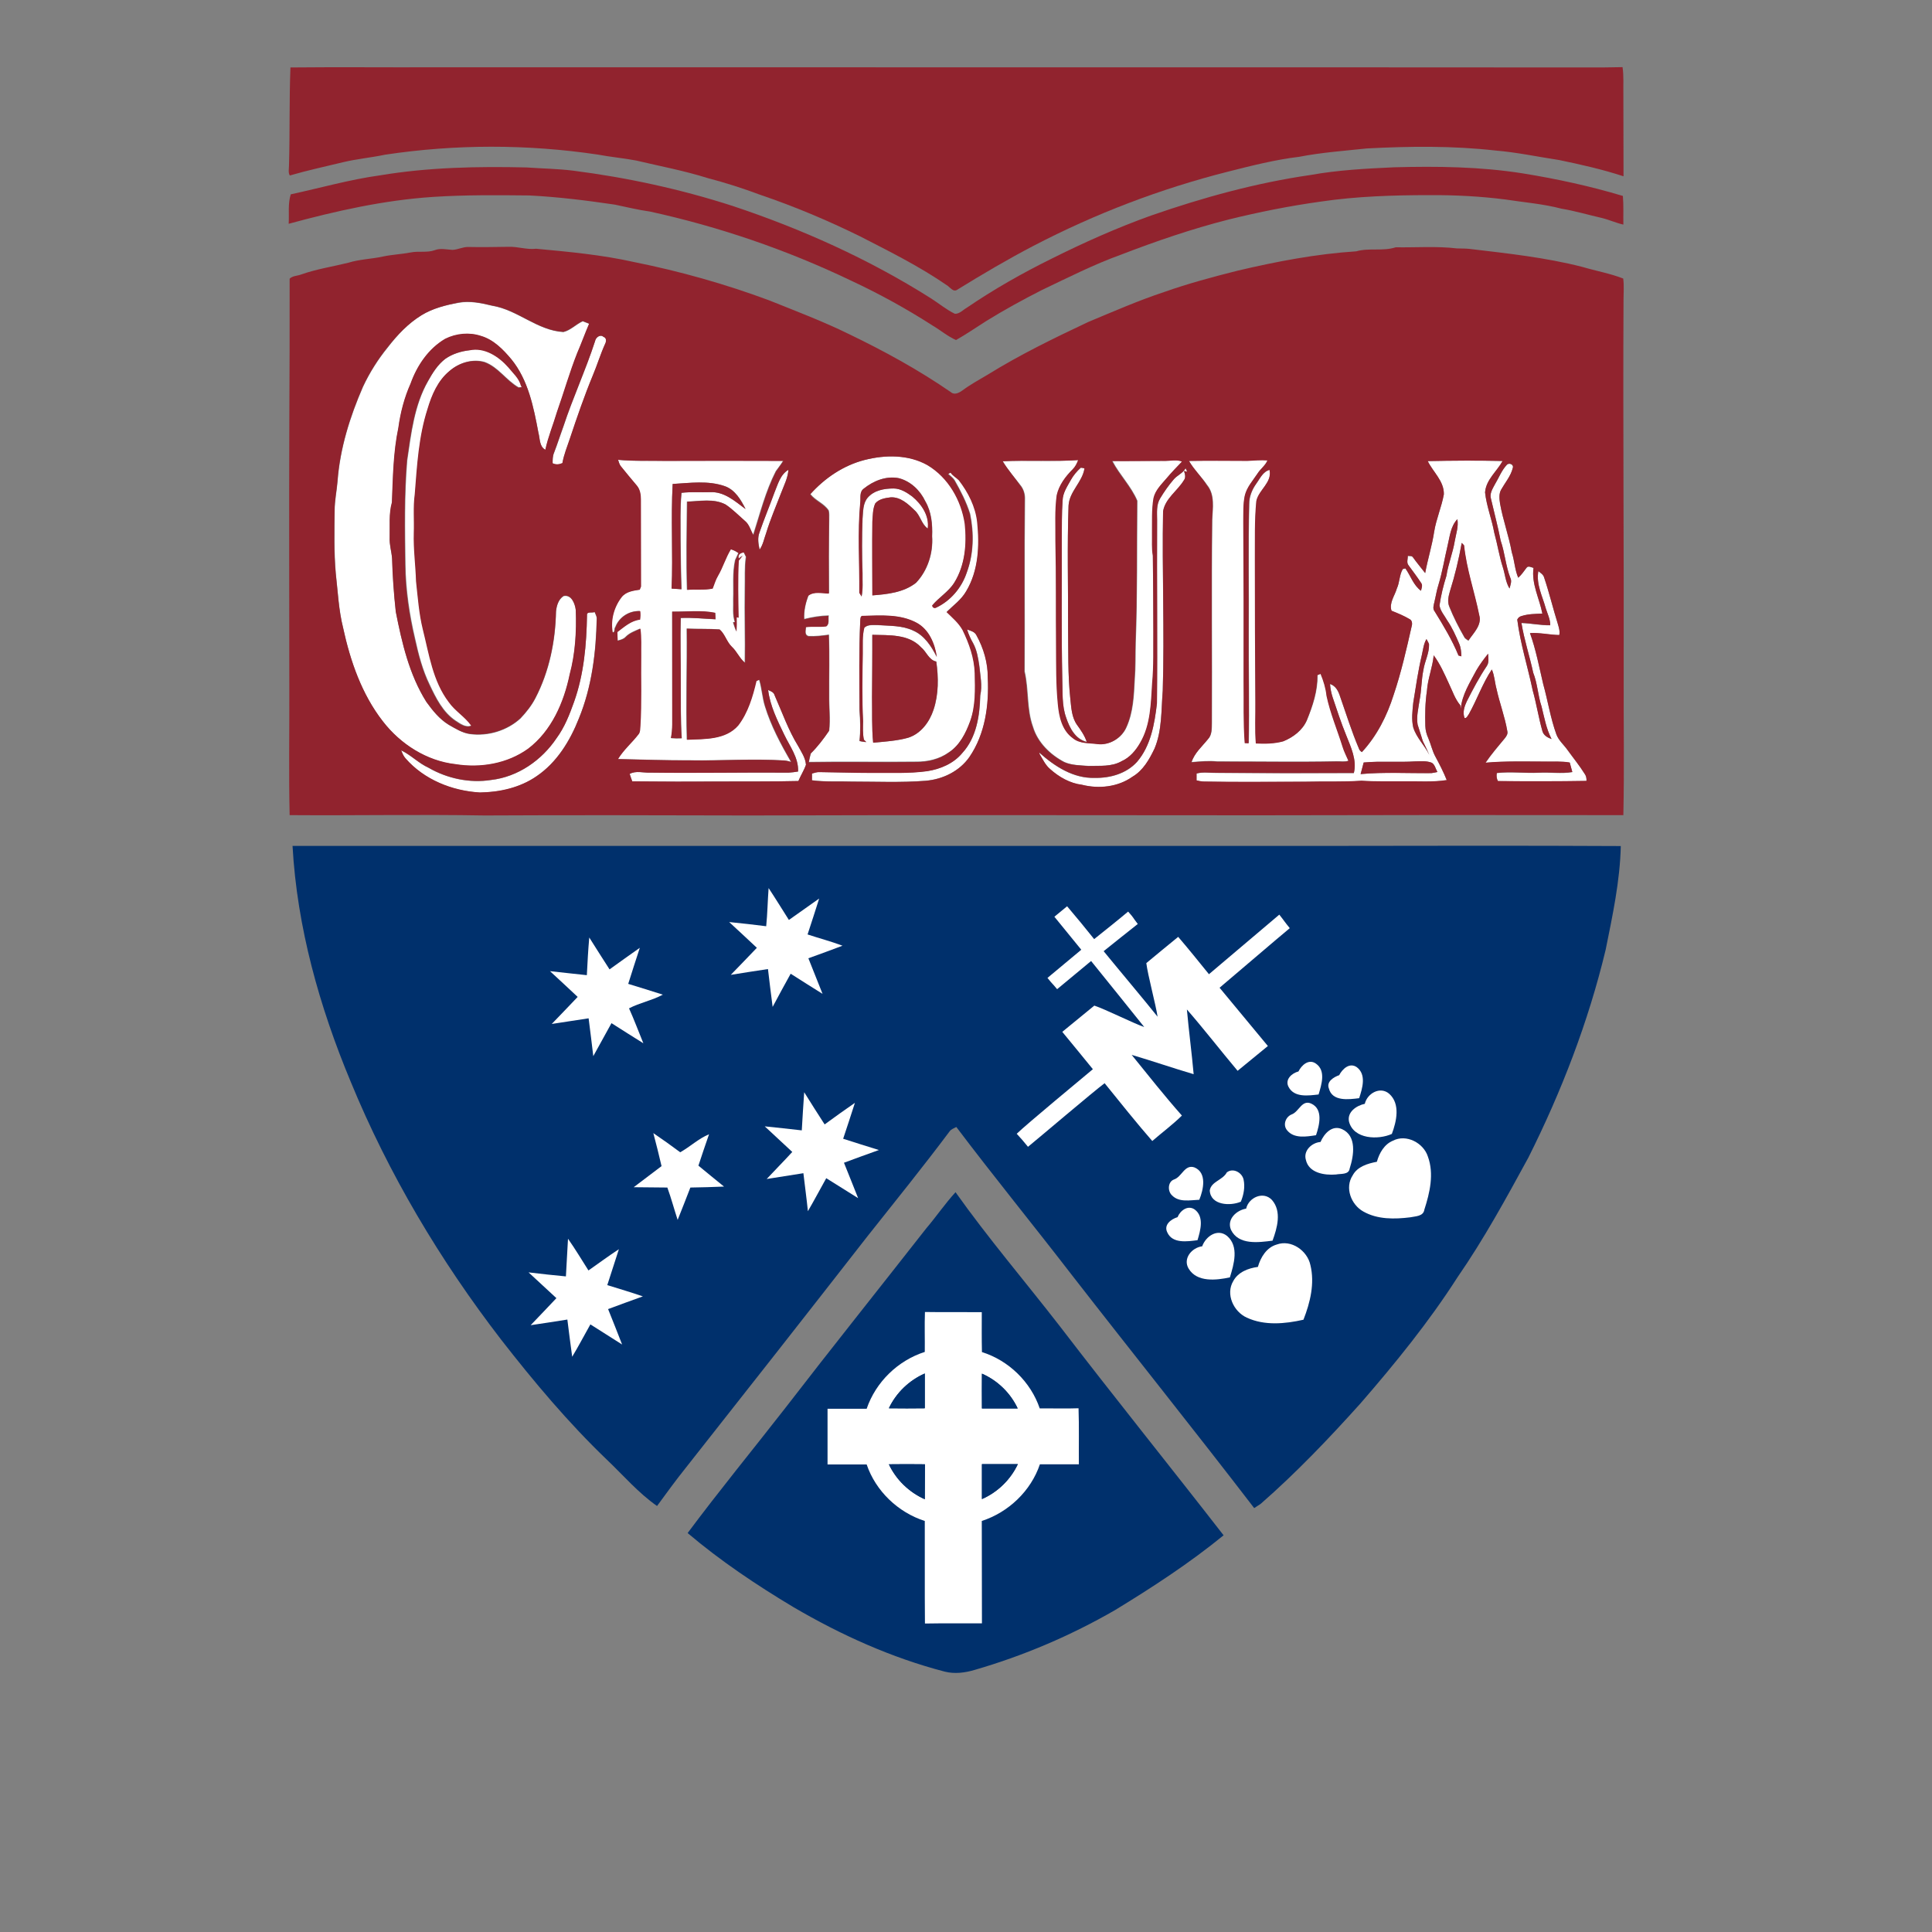 <?xml version="1.0" encoding="utf-8"?>
<!-- Generator: Adobe Illustrator 22.1.0, SVG Export Plug-In . SVG Version: 6.00 Build 0)  -->
<svg version="1.2" baseProfile="tiny" id="Layer_1" xmlns="http://www.w3.org/2000/svg" xmlns:xlink="http://www.w3.org/1999/xlink"
	 x="0px" y="0px" viewBox="0 0 1200 1200" xml:space="preserve">
<rect x="0" y="0" width="1200" height="1200" fill="#808080" stroke="none"/>
<g>
	<path fill="#FFFFFF" d="M261.8,195.8c7-4.3,15.1-6.3,23.1-7.7c7.1-1.3,14.1,0.2,21,1.9c15.7,2.6,27.9,15.4,44.1,16.3
		c4.5-1.1,7.8-4.8,12-6.7c1.3,0.5,2.6,1.1,4,1.6c-2.5,6-4.8,12.2-7.4,18.2c-4.7,12-8.2,24.5-12.6,36.7c-2.3,7.9-5.5,15.4-7.2,23.4
		c-3.8-2-3.3-6.9-4.3-10.5c-3-15.9-6.3-32.8-16.8-45.7c-5.2-6.1-11.1-12.2-18.9-14.5c-7.3-2.4-15.4-1.6-22.2,1.8
		c-10.4,6.1-17.5,16.6-21.5,27.8c-3.9,8.7-6.3,18.1-7.6,27.5c-3.1,15.2-3.3,30.8-4,46.3c-2,7.1-1.2,14.5-1.4,21.8
		c-0.3,4.4,1.1,8.6,1.5,13c0.3,11.1,1.1,22.1,2.3,33.1c3.8,19.4,8.3,39.1,19,56c3.9,5.4,8.1,10.7,13.9,14.2c4.2,2.3,8.4,5,13.2,5.7
		c11.1,1.5,23-2.1,31.3-9.7c3.6-3.8,6.9-8,9.3-12.6c8.6-16.5,12.4-35.2,12.8-53.8c0.3-3.6,1.5-7.6,4.7-9.6c4.9-1.1,7.1,4.9,7.6,8.8
		c0.5,13.4-0.3,27-3.8,40c-3.6,17.4-11.3,35.1-25.8,46.1c-12.9,9.3-29.6,12.1-45.1,9.6c-18-2-34.2-12.5-45.1-26.6
		c-13.1-16.8-20.3-37.4-24.7-58c-2.8-11.1-3.3-22.6-4.6-34c-1.1-13-0.8-26.1-0.7-39.1c0-6.1,1.3-12.1,1.8-18.1
		c1.5-20.4,7.7-40.1,15.8-58.7c4.1-8.8,9.3-17,15.4-24.5C246.8,208.1,253.5,200.9,261.8,195.8z"/>
	<path fill="#FFFFFF" d="M369.6,211.9c0.4-2.3,3.2-4.5,5.3-2.6c2,0.6,1.8,2.9,1,4.4c-2.9,6.4-4.9,13.1-7.6,19.5
		c-5.3,12.8-9.8,25.9-14.2,39.1c-1.6,5.1-3.8,10-4.7,15.4c-2,0.9-4.1,1.1-6.1,0.1c0-2.3,0-4.5,0.9-6.6c2.1-5.4,3.8-10.9,5.8-16.3
		C355.9,246.9,363.8,229.8,369.6,211.9z"/>
	<path fill="#FFFFFF" d="M276.7,222.8c4.5-3.1,9.8-4.6,15.2-5.4c9.3-2,18.2,3.9,24.1,10.6c2.8,3.6,6.6,6.7,7.8,11.3
		c0.2,0.2,0.5,0.7,0.6,1c-0.5,0.1-1.5,0.3-2.1,0.3c-7.8-4.4-12.7-12.7-21.2-15.8c-7.6-2.2-15.9,0.5-21.7,5.5
		c-7.2,5.9-11,14.9-13.6,23.6c-5.5,17.1-6.5,35.1-7.9,52.9c-1.1,8-0.3,16.1-0.6,24.1c-0.3,10.1,1.1,20,1.4,30
		c1.1,10,1.7,20.1,4.2,29.8c3.9,15.5,6.1,32.1,16.1,45.2c3.9,5.6,10.1,9.1,14,14.7c-3.7,1.5-7-1.2-9.9-3
		c-7.9-5.3-12.3-14.1-16.2-22.5c-4.4-9-6.9-18.7-9-28.4c-3.5-15-5.8-30.4-6-45.8c-0.3-21.7-0.7-43.4,1.1-65
		c2.5-16.8,4.4-34.2,13-49.3C268.7,231.6,271.9,226.4,276.7,222.8z"/>
	<g>
		<path fill="#FFFFFF" d="M537,285.7c12.9-3.3,27.3-3.4,39.3,3c12.9,7.7,20.9,21.8,23.1,36.4c1.3,12.5,0.2,25.8-6.6,36.7
			c-3.6,5.6-9.5,9.1-13.7,14.1c0.3,1.1,1.2,1.8,2.3,1.4c9.2-4.2,16.1-12.4,19.2-21.9c4.3-11.6,4.5-24.4,2-36.4
			c-2.3-7.3-5.8-14.1-9.6-20.8c-1-1.6-2.6-2.7-4-4c0.4-0.2,1.2-0.7,1.6-0.9c1.3,2,3.5,3,5.1,4.7c5.8,7.5,10.3,16.3,11.4,25.9
			c1.5,14.6,0.8,30.3-6.9,43.2c-3,5.2-7.9,8.7-12.1,12.8c3.6,3.4,7.5,6.7,9.9,11.1c4.1,8.4,7.3,17.4,7.6,26.9
			c0.2,10,0.6,20.4-2.9,29.9c-2.7,7.4-6.5,15-13.3,19.4c-5.9,4.2-13.2,5.9-20.3,5.8c-22.2,0.3-44.4-0.2-66.6,0.2
			c0.3-1.8,0.7-3.6,1.2-5.4c4.3-4.2,8-9.1,11.4-14.1c0.8-7.2-0.1-14.6,0-21.9c-0.1-12.6,0.3-25.1-0.2-37.7
			c-4.2,0.6-8.4,1.1-12.6,0.9c-2.8-0.8-1.7-3.6-1.6-5.7c4.2-0.5,8.5,0.2,12.7-0.5c2-1.5,1-4.4,1.4-6.6c-5.1,0.1-10.2,0.9-15.2,2.2
			c-0.3-5,0.9-10,2.6-14.6c3.6-2.8,8.6-1.4,12.8-1.4c-0.1-15.2-0.2-30.5,0.1-45.7c0-1.9,0.2-3.8-0.3-5.7c-2.8-4.4-8.2-6.1-11.4-10.2
			C512.2,297,523.8,289.1,537,285.7z M536.5,303.5c-2.8,2.1-1.9,5.7-2.1,8.6c-1.7,18.6-0.3,37.4-0.6,56.1c0.3,0.6,1,1.7,1.4,2.3
			c1-4.7,0.5-9.6,0.6-14.4c-0.4-11.3-0.5-22.7,0-34c0.4-4.4,0.2-9.4,3.2-13c4-4.6,10.3-5.7,16.1-5.7c4.4,0,8.2,2.5,11.6,5
			c5.8,4.8,10.7,12,9.6,19.9c-4-2.9-4.6-8.3-8.2-11.4c-4.1-3.9-8.8-8.3-14.8-8c-3.4,0.5-7.3,1-9.6,3.8c-1.6,3.5-1.5,7.6-1.8,11.4
			c-0.2,15.2,0,30.5,0,45.7c9.4-0.7,19.4-1.8,27.1-7.8c7.3-7.6,10.7-18.5,10-28.9c0.3-7.4-0.4-15.2-4.2-21.7
			c-3.2-6.8-9.1-12.5-16.5-14.4C550.4,295.4,542.5,298.6,536.5,303.5z M534.3,385.9c-0.8,18.4-0.5,36.7-0.5,55.1
			c0.5,6.4,0.7,12.9,0,19.3c1.4,0.4,2.8,0.5,4.2,0.7c-0.4-0.4-1.1-1.1-1.5-1.5c-0.7-3.8-0.5-7.6-0.5-11.5c-0.8-14-0.4-28-0.2-41.9
			c0.1-5.4-0.4-10.9,1-16.2c2.2-2.1,5.5-1.5,8.3-1.6c7.4,0.5,15.1,0.1,22,3.4c7,3,11.4,9.8,14.7,16.4c-1.2-8.3-4.9-17.2-12.7-21.3
			c-10.1-5.4-22-4.5-33.1-4.2C534.2,382.3,534.4,384.8,534.3,385.9z M541.8,394.3c0,12.9-0.1,25.8-0.1,38.7
			c0.1,9.4-0.3,18.9,0.7,28.3c7.3-0.7,14.7-1.1,21.8-3.1c7.9-2.6,13.2-9.8,15.7-17.4c3.2-9.6,3.1-20,1.7-29.9
			c-4.7-0.9-6.1-6.2-9.5-8.9C564.4,393.8,552.1,394.6,541.8,394.3z"/>
	</g>
	<g>
		<path fill="#FFFFFF" d="M383.9,285.6c9.6,1,19.4,0.5,29,0.6c24.5,0,48.9-0.1,73.4,0c-1.3,2.3-3,4.3-4.5,6.4
			c-6.4,12.5-9.8,26.2-14.1,39.6c-1.8-2.9-2.5-6.5-5.3-8.8c-3.9-3.4-7.6-7.2-11.9-10.1c-7.3-3.9-16-2-23.9-1.8
			c-0.2,18.3-0.6,36.5,0,54.8c5.3-0.4,10.6,0.3,15.8-0.8c1.1-2.6,1.8-5.4,3.3-7.9c3.1-5.3,4.8-11.3,8-16.5c1.8,0.5,3.4,1.3,4.8,2.4
			c-0.7,1.4-1.3,2.9-2,4.3c-1.8,7.9-0.9,16.1-1.2,24.1c0.2,4.8-0.6,9.8,1,14.4l-1.1,0.2c0.6,1.9,1.2,3.8,2,5.7
			c0.2-3,0.2-5.9,0.1-8.9l1.2,0.3c-0.2-11.8-0.5-23.7,0.1-35.5c0.8-1,1.7-2,2.5-3.1c-0.6,0.5-1.9,1.4-2.5,1.9
			c-0.7-2.7,1.1-3.5,3.2-3.9c0.5,0.9,0.9,1.9,1.4,2.8c-1,6.7-0.5,13.4-0.7,20.2c-0.3,15.2,0.3,30.4,0,45.6c-3.4-2.8-4.9-7.1-8.2-10
			c-3.2-3.1-4.3-7.8-7.5-10.7c-6.8-0.5-13.6-0.2-20.4-0.5c0.3,23-0.6,46,0.1,69c10.9-0.5,23.9,0.2,31.8-8.9
			c6.1-8,9.1-17.9,11.3-27.6c0.5-0.2,1.4-0.6,1.8-0.8c1.7,5.4,1.9,11.1,3.6,16.5c3.7,12.2,9.8,23.6,16.2,34.6
			c-1.4-0.4-2.7-0.7-4.1-0.9c-19.4-1.2-38.9,0.2-58.4-0.1c-15,0.1-30.1-0.5-45.1-0.8c3.4-5.8,8.8-10.3,12.9-15.6
			c1-1.4,0.8-3.2,1-4.8c0.9-14.7,0.3-29.3,0.5-44c-0.1-5.5,0.3-11.1-0.5-16.6c-3.2,1.4-6.6,2.6-9.1,5.2c-1.3,1.4-3.2,1.8-5,2.3
			c-0.1-1.8-0.2-3.6-0.2-5.4c4.3-3.3,8.5-7.1,14.1-7.7c0.3-1.8,0.4-3.5,0.1-5.3c-6.6-0.3-12.9,3.7-15.3,9.9
			c-0.9,0.9-0.1,3.7-1.8,3.3c-1.3-7.6,0.9-15.7,5.5-21.8c2.7-3.5,7.3-4.1,11.3-4.7c0.2-0.5,0.6-1.5,0.8-2c0.1-18.1,0-36.1-0.1-54.2
			c0-3-0.5-6.2-2.5-8.5c-3.4-4-6.7-8-10-12.1C384.7,288.3,384.4,286.9,383.9,285.6z M417.8,300.6c-1.1,21.7,0.3,43.4-0.5,65
			c2,0.1,4.1,0.2,6.1,0.4c-0.4-10.3-0.5-20.7-0.6-31c0-9.7-0.4-19.3,0.6-28.9c5.9-0.7,11.8-0.2,17.8-0.4c8.7-0.5,15.5,5.7,22,10.5
			c-2.9-5.7-6.5-11.9-12.8-14.2C439.8,298.3,428.5,300,417.8,300.6z M417.5,379.9c0,23.4,0.1,46.7,0.1,70.1c0,2.9-0.2,5.7-0.8,8.5
			c2.2,0.2,4.5,0.2,6.7,0.1c-0.8-11.5-0.5-23.1-0.6-34.6c0-13.4-0.4-26.8,0-40.1c7.2-0.4,14.4,0.5,21.6,0.8c-0.1-1-0.2-3-0.2-4
			C435.4,378.9,426.4,380.1,417.5,379.9z"/>
	</g>
	<path fill="#FFFFFF" d="M622.8,286.5c15.7-0.7,31.4,0.4,47.1-0.8c-0.8,2.1-1.8,4.2-3.4,5.7c-4.5,4.5-8.5,9.8-9.9,16.1
		c-1.3,9.4-0.7,19-0.8,28.5c0.5,21.7,0.2,43.3,0.4,65c0,12-0.1,24.1,1.1,36.1c0.7,7.8,2.6,16.5,9.3,21.3c4.3,3.6,10.2,2.9,15.4,3.7
		c7.4,0.8,14.9-3.8,17.8-10.5c4.2-9.3,4.6-19.6,5.1-29.6c0.6-7.6,0.4-15.3,0.6-23c1.1-29.3,0.7-58.7,1-88c-3.8-9-11-16.1-15.5-24.7
		c11,0,22.1-0.2,33.1-0.1c3.4,0,7-0.9,10.3,0.4c-3.3,3.3-6.5,6.7-9.5,10.3c-3.2,3.8-7.1,7.5-8.2,12.5c-1.2,7.1-0.8,14.4-0.9,21.7
		c0.1,4.7-0.3,9.4,0.5,14c0.3,15.7,0.2,31.3,0.3,47c-0.1,10.6,0.3,21.3-0.7,31.9c-0.9,12.6-0.9,26.1-7.5,37.3
		c-2.7,4.8-6.4,9.2-11.5,11.4c-6.3,3.6-13.8,2.8-20.7,3c-5-0.4-10.3-0.3-15-2.4c-8.8-4.6-16.6-12.2-19.5-21.9
		c-4-11.1-2.5-23.1-5.2-34.4c0.2-35.7-0.2-71.3,0.2-107c0.1-2.8-0.7-5.7-2.3-8C630.4,296.8,626.1,291.9,622.8,286.5z"/>
	<path fill="#FFFFFF" d="M738.5,286.3c12.2-0.3,24.3-0.1,36.5-0.2c4.1-0.2,8.3-0.6,12.4-0.3c-1.4,3.3-4.4,5.3-6.2,8.2
		c-2.9,4.4-6.7,8.5-7.9,13.8c-1.1,5.3-0.8,10.7-0.9,16.1c0.2,33,0.2,66.1,0.2,99.1c0.2,12.8-0.3,25.6,0.7,38.4
		c0.6,0,1.8,0.1,2.4,0.1c0.4-22.8-0.1-45.7,0-68.5c0.2-26.7-0.4-53.4,0.3-80c0-4.6,1.8-9,4.4-12.7c2.4-3.2,4.1-7.5,8.3-8.6
		c1.7,7.9-6.7,12.3-8.2,19.3c-1.2,12.3-0.8,24.6-0.9,36.9c0,29.3,0.1,58.7,0.3,88c0.1,8.5-0.4,17.1,0.3,25.7
		c5.6,0.3,11.5,0.2,17-1.3c6.1-2.4,11.9-6.8,14.6-13c3.7-9,6.8-18.3,6.6-28.1c0.7-0.3,1.3-0.6,2-0.8c1.8,4.4,3.3,8.9,3.7,13.6
		c2.3,10.9,6.7,21.2,10,31.8c0.9,3,2.3,5.8,3.6,8.6c-2.4,0.9-5,0.3-7.5,0.4c-24.6,0.5-49.3,0.1-74,0.1c-5.3-0.6-10.7,0-16,0.4
		c1.8-5.7,6.5-9.7,10.2-14.3c2.6-2.7,2.3-6.8,2.4-10.2c0.2-42-0.3-84,0.2-126c0.3-7.2,1.8-15.5-3.2-21.6
		C746.3,296.1,741.6,291.8,738.5,286.3z"/>
	<g>
		<path fill="#FFFFFF" d="M886.8,286.4c15.5-0.4,31-0.5,46.5,0c-3.5,6.5-10.3,11.6-10.9,19.5c0.9,8.5,4.2,16.6,5.7,25
			c2,7.2,3.1,14.6,5.4,21.7c1.3,4.3,1.6,9.1,4.1,13c0.5-2.1,1.6-4.5,0.5-6.6c-2.9-7.5-3.4-15.6-6-23.1c-1.7-8.7-4-17.2-6-25.9
			c-1.1-3.2,0.8-6.2,2.3-8.9c2.5-4.1,4.2-8.8,7.5-12.3c1.4-1.6,4.5-0.2,3.7,2c-1.3,5-4.8,9-7.2,13.4c-1.5,2.6-1.1,5.8-0.7,8.6
			c1.8,10.3,5.4,20.1,7.3,30.3c1.7,5.2,1.9,10.8,4,15.8c2-1.8,3.5-4,5.1-6.1c1-1.6,3-0.4,4.4,0c-1.4,9.8,3.7,19,5.5,28.4
			c-4.3,0.1-8.7,0.1-12.9,1.5c-1.3,0.3-2.2,1-2.7,2.2c1.9,14.9,6.5,29.3,9.6,44c2.4,8.3,3.7,16.9,6,25.2c0.7,2.7,3.2,4.1,5.7,5
			c-3.3-6.3-4.5-13.3-6.2-20.2c-2.3-6.9-2.5-14.3-5.2-21c-2.2-10.4-5.6-20.4-7.3-30.9c6,0.2,11.9,1.5,17.9,1.4
			c0-3.7-1.7-7.1-2.8-10.5c-2-7.6-6.1-15-4.6-23.1c1.4,1.1,3.1,2.1,3.6,4c3.2,9.5,5.5,19.3,8.5,28.8c0.7,2.2,1.4,4.6,0.9,6.9
			c-6.1-0.1-12.1-1.6-18.2-1.2c3.7,10.3,5.7,21.1,8.2,31.6c2.9,10.4,4.5,21.1,8.2,31.3c1.4,3.8,4.7,6.5,7,9.8
			c3.5,4.8,7.3,9.5,10.5,14.6c1,1.3,1.3,2.9,1.2,4.5c-18.3,0.4-36.6,0.3-55,0.1c-0.8-1.6-1-3.3-0.7-5c8.7-1,17.4,0.2,26.1-0.2
			c6.9-0.4,13.9,0.8,20.8-0.4c-0.5-2-1.1-4-1.6-5.9c-5-0.9-10.1-0.5-15.1-0.6c-12.4,0-24.8-0.4-37.2,0.7c3.6-5.3,7.8-10.2,11.9-15.1
			c1.1-1.3,2.1-2.8,1.6-4.6c-1.5-8.9-4.8-17.4-6.7-26.2c-1.1-4-1.2-8.2-2.9-12c-5.8,8.7-9.2,18.7-14.3,27.8
			c-0.7,0.9-1.1,2.5-2.6,2.4c-1.4-3.5-0.2-7.3,1.4-10.5c3.8-7.5,7.7-14.9,12.4-21.9c1.5-2.2,0.9-5.1,0.8-7.6
			c-2.6,3.3-5.1,6.7-7.3,10.3c-3.9,7.6-8.9,15.1-9.7,23.9c-0.1-0.5-0.2-1.6-0.3-2.2c-3.3-3.9-4.8-8.8-7-13.3
			c-2.8-6.1-5.5-12.3-9.5-17.7c-0.7,7.5-3.7,14.5-4.2,22c-1.1,7.2-1.2,14.6-1,21.9c0,2.7,0.8,5.3,1.9,7.7c1.6,3.7,2.4,7.8,4.4,11.4
			c2.6,4.7,5,9.5,7,14.5c-8.9,1.4-17.9,0.6-26.8,0.8c-8.7-0.1-17.4,0.2-26.1-0.4c-11.6,0.8-23.2,0.3-34.8,0.6
			c-21,0-42.1,0.3-63.1-0.1c-1.6,0-3.1-0.3-4.6-0.7c0-1.4,0-2.9,0-4.3c4.2-1.2,8.5-0.3,12.7-0.4c28.3,0.2,56.7,0.2,85,0.1
			c2-8-1.8-16-4.7-23.3c-3.2-7.8-5.8-15.8-8.5-23.8c-0.8-2.7-1.4-5.4-1.6-8.2c3.5,1.1,5.1,4.3,6.2,7.6c3.8,10.9,7.2,21.9,11.7,32.4
			c0.3,1,1,1.7,1.9,2.3c9.3-10,15.6-22.5,19.7-35.5c4.7-13.9,7.9-28.3,11.2-42.6c0.5-1.6,0.3-3.7-1.3-4.5c-3.6-2.1-7.4-3.6-11.2-5.2
			c-1.6-4.9,2-9.2,3.3-13.8c1.8-3.9,1.5-8.4,3.7-12.1c0.4-0.1,1.2-0.3,1.6-0.4c3.3,4.6,5,10.4,9.7,13.9c0.3-1.5,1.1-3.3,0.2-4.7
			c-2.5-3.9-5.3-7.5-8-11.2c-1.3-1.7-0.3-3.9-0.4-5.8c1,0.3,2.5-0.2,3.2,0.9c2.4,3.4,5,6.5,7.6,9.8c1.6-8.7,4.3-17.1,5.6-25.8
			c1.3-7.9,4.6-15.3,6-23.1C897,298.8,890.1,293.3,886.8,286.4z M899.1,339c-1.9,8-3.2,16.1-5.6,24c-1.1,3.6-1.7,7.4-2.6,11
			c-0.4,1.9-1.2,4,0.2,5.7c5.4,8.8,10.8,17.7,14.8,27.4c0.4,0.1,1.3,0.4,1.8,0.5c-0.1-2.7-0.3-5.4-1.4-7.9
			c-2.2-4.9-4.3-9.9-7.4-14.4c-1.7-3-4.2-5.8-4.8-9.3c0.9-6.2,2.4-12.4,4.3-18.4c1.1-7.4,4-14.3,5.2-21.7c0.8-4.5,2.4-8.9,1.6-13.5
			C900.9,327,900.5,333.4,899.1,339z M907.9,337.2c-1.8,10.1-4.2,20.1-7.3,29.9c-0.9,3.1-1.8,6.5-0.5,9.7c2.6,6.5,5.8,12.8,9.3,18.9
			c0.5,1.1,1.7,1.6,2.6,2.3c3.1-4.7,8.6-9.7,6.7-15.8c-2.9-14.5-7.9-28.5-9.4-43.3C908.9,338.2,908.4,337.7,907.9,337.2z M883.1,407
			c-2.3,9.7-3.7,19.6-5.3,29.5c-0.5,5.1-1.2,10.4,0,15.4c2,6.4,7.1,11.1,10,17.1c-1.2-3-2.7-5.8-4.1-8.7c-0.9-3.4-2.2-6.8-3.2-10.2
			c-0.9-5,0.5-10,1.2-15c1.2-6.3,1.1-12.7,2.4-18.9c0.8-5.4,3.7-10.4,3.5-16c-0.3-1.2-1-2.2-1.6-3.2
			C884.2,399.9,883.9,403.5,883.1,407z M847,473.6c-0.6,2.4-1.2,4.8-1.9,7.2c14.6-1.4,29.4-0.5,44-0.6c1.2-0.2,2.4-0.4,3.7-0.7
			c-1.1-1.9-1.5-4.4-3.4-5.7c-3.3-1.3-6.9-0.9-10.3-0.9C868.3,473.6,857.6,472.6,847,473.6z"/>
	</g>
	<path fill="#FFFFFF" d="M671.3,290.5c0.6,0.1,1.7,0.2,2.3,0.3c-1.3,8.6-9.4,14.3-9.9,23.1c-0.9,25-0.2,50-0.3,75
		c0.2,15-0.2,30.1,1.4,45c0.6,5.5,0.8,11.4,4.1,16.1c2.4,3.4,4.8,6.8,6.1,10.7c-7.1-1.6-10.7-8.8-12.8-15.1
		c-2.8-7.6-2.1-15.7-2.4-23.7c-0.6-29-0.2-58-0.3-87.1c0.1-8-0.1-16,0.5-24c0.1-4.8,2.9-8.8,5.1-12.8
		C666.7,295.3,668.9,292.7,671.3,290.5z"/>
	<path fill="#FFFFFF" d="M728.9,297.9c2.2-2.7,5.8-3.9,7.5-7c0.2,0.5,0.7,1.6,1,2.2c-0.5-0.1-1.5-0.3-2-0.5c0.6,1.9,1.3,4-0.1,5.8
		c-4,6.6-11.6,11.3-12.9,19.3c-0.7,37.1,0.9,74.3-0.2,111.4c-1,12-0.4,24.5-5.1,35.9c-3.2,6.7-7,13.7-13.7,17.5
		c-9,6.4-20.8,7.6-31.4,5c-7.5-0.9-14.2-4.8-19.7-9.7c-3-2.5-4.6-6.1-6.6-9.4c0-0.2-0.1-0.7-0.2-0.9c9.5,8.5,21.2,16.2,34.5,15.7
		c9.5,0.2,19.6-2.6,26.2-9.9c8.6-10,10.9-23.6,12.4-36.3c0.4-38-0.1-75.9,0.1-113.9c0-4.5-0.6-9.4,1.9-13.5
		C723.1,305.4,725.8,301.5,728.9,297.9z"/>
	<path fill="#FFFFFF" d="M481,306c2.1-5.1,3.5-11.1,8.7-14.2c-0.4,5.1-2.8,9.6-4.5,14.3c-3.2,8.3-6.7,16.4-9.3,24.9
		c-1.3,3.5-1.9,7.3-4.1,10.4c-0.7-3.5-1.4-7.2-0.1-10.6C474.6,322.4,478,314.2,481,306z"/>
	<path fill="#FFFFFF" d="M364.6,382.1c-0.3-2.5,3.2-1.3,4.7-1.9c0.4,1.2,1.2,2.4,1.3,3.7c-0.4,21.2-3,42.7-11.1,62.4
		c-5.5,13.9-13.7,27.3-26.3,35.9c-10.2,7.1-22.9,10-35.2,10.1c-17.3-1-34.7-8-46.2-21.2c-1.3-1.5-1.9-3.3-2.7-5
		c6.1,2.9,10.9,8,17,10.8c11.6,6.7,25.6,9.7,38.9,7.6c16.6-1.9,31.4-12.2,40.6-25.9c5-6.8,8.1-14.8,10.9-22.6
		C362.7,418.7,364.3,400.3,364.6,382.1z"/>
	<path fill="#FFFFFF" d="M600.7,391c2.1,0.8,4.6,1.2,5.8,3.4c4.5,8.1,7.2,17.3,7.1,26.6c0.8,16.9-1.6,34.8-11.4,49.1
		C596,479,585.6,484,575,484.9c-15.3,1.2-30.7,0.5-46,0.5c-8.2-0.3-16.4,0.3-24.6-0.8c0-1.4,0-2.8,0-4.2c1.5-0.4,3-1,4.7-0.9
		c10.7,0.2,21.3,0.5,32,0.5c11.7-0.1,23.4,0.5,35-1.1c8.2-1.3,16.3-4.8,21.7-11.3c8.8-9.6,10.8-23.1,11.1-35.7
		c1.4-6.1,0-12.4-0.6-18.5c-0.7-4.8-1.5-9.7-3.8-13.9C602.9,396.9,601.5,394,600.7,391z"/>
	<path fill="#FFFFFF" d="M477.1,428.6c1.6,0.7,3.5,1.3,4,3.2c4.7,10.6,8.5,21.6,14.6,31.5c2,3.7,4.6,7.4,4.9,11.7
		c-1.2,3.5-3.3,6.7-4.7,10.1c-16,0.4-32,0.2-48,0.3c-18.4,0.1-36.8,0.2-55.2-0.1c-0.5-1.5-1.1-3.1-1.6-4.6c3.9-2.2,8.5-0.6,12.8-0.8
		c28.6,0.3,57.3-0.2,86,0c1.9-0.1,3.9-0.4,5.8-0.7c0.4-8.6-5.2-15.7-8.7-23.1C482.8,447.3,478.3,438.3,477.1,428.6z"/>
	<path fill="#FFFFFF" d="M475.2,541.7c1.1,0.5,2.6,0.5,3.2,1.7c3.7,5.9,4.9,13.1,9.4,18.6c5.1-4.7,10.3-9.4,14.1-15.3
		c1-0.1,2-0.2,3-0.2c-2.4,8.2-6.1,15.8-8.5,24c8.3,1,16.6,1.2,24.9,2.3c0,0.4,0,1.1,0,1.5c-6.2,1.6-12,4.6-18.3,5.7
		c-1.7,0.5-3.9,0.5-4.9,2.3c2.5,8.6,7.9,15.8,12.3,23.5c0,0.5-0.1,1.5-0.1,2c-6.9-4.3-13.1-9.6-19.5-14.5c-0.5-0.5-1.1-0.6-1.8-0.4
		c-1.4,3.1-2.3,6.4-3.8,9.5c-2,4.2-1.9,9.4-5.5,12.7c-0.4-7.7-0.1-15.5-1.7-23.1c-1.8-1.9-4.9-0.6-6.9,0.3
		c-5.1,2.6-10.5,4.6-16.1,5.6c4.1-7.6,11.4-12.5,16.9-18.9c-4.9-3.4-9.9-6.6-14.7-10.1c-1.3-0.8-1.9-2.1-2.4-3.4
		c7.3,0.5,14.6,1.7,21.8,3.1C477.1,559.5,475.8,550.6,475.2,541.7z"/>
	<path fill="#FFFFFF" d="M670.4,556.3c1.6-1.9,3.9-3.6,6.5-3.1c5.7,4,8.5,11.1,14,15.2c7.4-4.5,13.5-11,21.1-15.1
		c3.2,0.2,4.7,4.3,6.9,6.3c-6.5,6.7-15.1,11.4-21.2,18.6c7.5,7.9,13.1,17.6,21,25.1c-0.2-1.7-0.3-3.4-1.2-4.8
		c-2-3.6-3.8-7.3-6.3-10.6c0.1-0.5,0.2-1.4,0.3-1.9c2.1-2.3,4.1-4.6,6.8-6.3c7.9-5.5,14.9-12.2,23.1-17.3c6.4,7,11.2,15.3,17.8,22
		c6.8-5.5,13.5-11,20.3-16.5c5.6-4.4,10.5-9.8,16.4-13.8c0.6,0.1,1.8,0.4,2.3,0.6c1.2,3,5.3,6.7,1.6,9.6c-9.9,8.3-19.7,17-30,24.8
		c-1.5,1.3-4.6,2.7-2.8,5.1c6.8,9.2,14.3,18,21.3,27.2c1.9,2.5,4,4.8,6.3,6.9c-4.1,5.7-10.9,8.9-16.1,13.5c-1,0.8-2,2-3.4,2.1
		c-8-8.6-15.2-18-22.9-26.9c-0.2,4.4,2.2,8.1,3.8,12c3.3,6.9,5.7,14.2,8.4,21.3c0.5,1.2,0.6,2.8-0.6,3.6c-5.7,4.8-11.8,9-17.4,13.9
		c-5-4.9-11.3-8.2-16.5-12.9c-4.9-4.3-9.9-8.6-15.3-12.4c2.2,2.8,4.3,5.7,6.4,8.5c5.5,7.3,12,13.8,17.4,21.2
		c1.2,2.3-1.5,3.4-2.9,4.7c-4.4,3.2-8.1,7.2-12.3,10.6c-1,0.5-2.5,2.2-3.5,0.9c-6.6-6.5-12.1-14-18.1-21c-3.3-4.3-7.1-8.1-10-12.6
		c-6.9,4-12.3,9.9-18.6,14.6c-7,5.5-13.2,12.5-21.3,16.4c-2-2.3-4-4.7-4.8-7.7c7.3-7.7,16.5-13.3,24.3-20.5
		c4.3-4.1,9.8-7.2,12.7-12.6c-5.8-7.5-12.7-14-17.8-22c-1.3-1.2,0.4-2.5,1.3-3.2c7.8-5.9,15.6-11.7,23-18.1c1.5-1.4,3.4-2.5,5.4-3
		c3.4,2.3,5.9,5.8,9.9,7.2c-0.9-2.4-2.4-4.5-4.1-6.3c-4.1-5-8.7-9.7-11.8-15.5c-5.5,3-9.7,7.7-14.9,11.1c-3.5,2.2-6.3,6.1-10.8,5.9
		c-1.6-2.1-5.5-5-3.2-7.8c6.5-6.7,14.9-11.3,21.1-18.3c-3.2-3.2-5.8-6.9-8.8-10.3C671.6,562.2,669.2,559.5,670.4,556.3z"/>
	<path fill="#FFFFFF" d="M362.1,570.5c3.1-0.2,3.8,3.2,4.9,5.3c1.8,4.9,4.3,9.5,6.8,14.2c6-2.6,9.3-8.9,14-13.2c0.6-1,4.4-2.1,3,0.2
		c-2.4,7.5-5.7,14.9-7.7,22.5c8.1-0.1,16.4,0,24.1,2.5c-4.8,4.4-11.6,4.2-17.2,6.9c-1.9,1-4.6,1-5.6,3.2c2.5,4.4,5.1,8.7,7.3,13.3
		c1.6,3.5,5,6.3,4.8,10.3c-6.2-3.7-12.1-7.9-17.6-12.6c-1-0.8-2.2-1.4-3.4-2c-2,6-5,11.8-5.4,18.2c-1.3,0.8-2.6,3.7-4.3,2
		c-0.5-7.3-1.6-14.7,0.1-21.9c-7.8,0.9-14.9,4.7-22.3,7.1c-2.1-1.1-0.4-3.1,0.4-4.5c4.3-5,9.5-9.1,13.8-14.1
		c-4.2-4.1-9.1-7.4-14.2-10.4c-1.4-0.6-1.3-2-1.6-3.2c6.5,0,13.1,0.5,19.5,2c0.9,0.2,3.3,0.7,2.4-1.1
		C362.2,587.1,362.8,578.7,362.1,570.5z"/>
	<path fill="#FFFFFF" d="M798.7,655.7c2.6-4,7-6.8,11.4-8.6c2.3-1.3,4.7,0.3,6.8,1.1c0.5,5.6-0.1,11.3-1.5,16.8
		c-4.1,0.7-8.3-0.3-12.3-1.1C800.2,662.6,796.1,659,798.7,655.7z"/>
	<path fill="#FFFFFF" d="M830.5,656.4c2.7-3,7.2-1.4,10.4,0c2.3,4.8,0,9.9-1.5,14.5c-3.6,2.3-8,1.8-12,1.4c-0.4,1.3,0.4,3-0.6,4.1
		c-0.4-1.6-0.6-3.2-0.9-4.8c-2.3-1.3-3.7-3.9-3.7-6.5C823.4,661,827.9,659.4,830.5,656.4z"/>
	<path fill="#FFFFFF" d="M495.7,663.6c0.2-0.7,0.6-2,0.7-2.6c5,7.1,7.1,15.9,12.2,22.9c4-4.4,8.4-8.4,12.3-12.9c1-1.3,2.6-1.8,4-2.4
		c-2,7.9-5.3,15.4-8.4,23c3.8,0.6,7.7,0.7,11.5,1.4c4.3,0.9,8.8,0.4,13,1.7c-1.4,1.5-2.9,3-4.9,3.5c-6.1,1.7-12.1,3.6-18.1,5.4
		c2.8,6.9,6.9,13.2,10.2,19.8c0.7,1.4,1,3,1.4,4.6c-5.5-2.4-10.1-6.5-14.9-10c-2-1.4-3.7-4.3-6.5-3.5c-1.4,3.7-1.9,7.8-3.6,11.4
		c-1.6,3.2-0.9,8.2-4.9,9.7c-0.2-3.8-0.1-7.7-0.9-11.5c-0.9-4,0-8.2,0.2-12.2c-8.4,1.7-15.6,6.7-23.9,8.5c3.5-7.9,11.6-12.4,16.7-19
		c-5.4-4.9-12.5-8-17.2-13.7c7.4-0.9,14.6,1.3,21.8,2.2C495.9,681,496.9,672.2,495.7,663.6z"/>
	<path fill="#FFFFFF" d="M843.7,671.3c1-0.7,2.1-1.4,3.2-2c3,0.1,6.5-1.6,9.1,0.7c2.4,2,5.5,4.5,5,8c-0.8,5.8-2,11.5-4.2,16.9
		c-4.5,0.7-9.1,1-13.6,0.4c-2.2-0.4-4.3-0.1-6.4,0.5c0.4,6.7-1.7,13.4-6.6,18.2c-4-0.5-8.1-0.9-12.2-0.4c-4.4,0.6-8.8-2.5-10-6.7
		c-1.8-3.6-0.2-7.8,2.4-10.5c2-2.2,4.9-2.8,7.6-3.8c0.8-1.8,1.6-3.6,2.4-5.4c3.2-1.6,6.8-0.8,10.2-0.4c-0.1-4.9,3.1-9.3,7.7-10.8
		C840.8,675.4,842.6,673.7,843.7,671.3z"/>
	<path fill="#FFFFFF" d="M807.8,672.8c2.5-2.4,6.1-0.9,8.5,0.8c1.8,5,1.4,11.7-2.4,15.6c-5.2,0.9-10.6,0-15.6-1.6
		c-0.1-2-0.6-4.3,0.3-6.2C800.3,677.5,804.6,675.5,807.8,672.8z"/>
	<path fill="#FFFFFF" d="M421,705.3c6.6-3.5,11.1-10,17.9-13.1c-1.3,7.5-4,14.7-6.2,21.9c5.6,4.6,12.2,8.2,17.3,13.3
		c-7,1.5-14.1-0.1-21.2,0.6c-1.4,1.2-1.7,3.1-2.2,4.8c-2,6.3-3.1,12.8-5.7,18.8c-2.3-1.9-2.4-5-3.1-7.6c-0.9-4.4-2.8-8.6-3.4-13.1
		c-7.2,0-14.5,0.5-21.7,0.4c1.1-2.9,3.7-4.7,6-6.5c3.9-3,7.9-6.1,10.5-10.3c-2.3-5.7-3.7-11.6-6.1-17.3c-1-1.8-0.2-3.5,0.5-5.2
		C409.6,696.3,415,701.2,421,705.3z"/>
	<path fill="#FFFFFF" d="M847.1,710.3c0.9-11.8,15.7-20.2,26.3-14.7c6.8,3,12.7,10.5,10.8,18.3c-1.8,11-4.1,21.9-6.8,32.6
		c-5.1,0.7-10.3,0-15.4,0.3c-8.2-0.2-16.7,0.7-24.5-2.4c-5.3-2.3-9.2-7.7-9.7-13.5c-0.9-5.4,1.2-10.7,3.7-15.3
		c1.5-1.2,2.8-2.5,4.3-3.7c-0.1-0.4-0.3-1.2-0.4-1.6c0.3,0.3,0.9,0.8,1.1,1.1C839.8,709.6,843.5,708.8,847.1,710.3z"/>
	<path fill="#FFFFFF" d="M740.5,708.6c3-2.7,9.4-2.1,10.2,2.4c1.4,5.1-1.1,10.4-2.1,15.4c-1.8-0.7-3.6-1.3-5.4-2
		c-5,2.8-11.4-0.6-11.7-6.3C733,713.7,737.3,711.6,740.5,708.6z"/>
	<path fill="#FFFFFF" d="M765.5,715.5c2.2-1.8,5.7-1.3,7.9,0.2c3.1,4.2,2.8,10.5,0,14.8c-2.7,2.8-6.8,2.2-10.3,2.1
		c-2.5-0.5-5.8-1-6.6-3.9c-1.3-2.3,0.4-4.7,1.6-6.6C760.2,719.5,762.9,717.5,765.5,715.5z"/>
	<path fill="#FFFFFF" d="M775.9,733.9c2.1-2.7,5.1-4.1,8.2-5.3c4.1,1.2,8.7,3.1,10.2,7.5c0.3,2.7-0.4,5.5-0.7,8.2
		c-0.8,3.8-0.6,8-2.5,11.5c-6.6,1.9-13.6,1.4-20.3,0c0.7,5.8-2.6,10.9-3.8,16.4c-6.8,3.3-14.5,0.7-21.6,1.8
		c-2.7-3.9-5.1-9.1-3.2-13.9c1.1-4.8,7.2-4.6,9.9-7.9c2.2-1.7,2.6-5.8,6.1-5.6c2.6-0.5,5,0.5,7.4,1.1c0.1-2.2-0.4-4.5,0.4-6.6
		C768.4,737.6,773.3,737.3,775.9,733.9z"/>
	<path fill="#FFFFFF" d="M743.5,732.7c2.5-0.8,6-0.3,7.3,2.3c1.5,4.5-0.2,9.1-1.5,13.4c-0.6,2.3-3.3,3.7-5.5,2.7
		c-2.7-1-5.9,0.2-8.4-1.4c-2-2-4.2-4.7-3.4-7.7C734.5,737.7,739,734.8,743.5,732.7z"/>
	<path fill="#FFFFFF" d="M785.3,761.3c4-3.6,9-7.1,14.7-6.2c5.6-0.3,10.2,3.3,14.1,6.9c3.5,3.5,4.3,8.7,3.9,13.4
		c-1,10.9-5.2,21.2-6.8,32c-2.1,0.3-4.1-1-6.2-0.7c-7,0.5-14.1,0.1-21.1,0.3c-5.1,0.1-10.5-0.3-15-3c-5.3-4.3-9-11.3-7.5-18.2
		c0.5-4.9,3.2-9,5.8-13.1c4.5-1.5,9.1-2.5,13.8-3.2C782.5,766.8,782.8,763.4,785.3,761.3z"/>
	<path fill="#FFFFFF" d="M346.5,762.3c-0.3-1.3-1.2-3.3,0.6-3.9c1.2-1,3.1,0.3,3.5,1.6c2.4,6.9,5.3,13.8,9.6,19.7
		c3.8-4,7.8-7.9,11.2-12.3c1.3-1.8,2.9-3.3,4.6-4.5c-1.3,8.4-5,16.1-7.9,24c0.9,2.4,4.3,0,6.3,0.9c5.2,1.7,10.7,2,16.1,2.6
		c0,0.9-0.1,1.8-0.1,2.8c-6.7,2-13.2,4.5-20,6.2c-0.1,0.6-0.3,1.8-0.4,2.3c3.2,5.8,6.8,11.4,9.6,17.4c1,1.8,1,3.9,1.1,6
		c-4.1-2.6-7.6-5.8-11.5-8.6c-3.2-2.3-5.9-5.4-9.6-7c-1.1,7.1-4.3,13.7-6.5,20.5c-1,0.1-2,0.3-3,0.5c-0.1-7.7-0.1-15.5,0.7-23.1
		c-7.4,1.9-14.3,5.5-21.5,7.8c-1.5,0.9-2.9-1.6-1.7-2.7c4.5-5.5,10-10.1,15.2-14.9c-3.7-3.3-7.5-6.6-11.6-9.4
		c-1.9-1.2-3.4-2.9-4.4-4.9c7-1.3,13.7,1.8,20.6,2.4C347.7,778,349.1,769.9,346.5,762.3z"/>
	<g>
		<path fill="#FFFFFF" d="M577.2,817c10.3-0.3,20.7,0.4,31,0.2c-0.1,4.1-0.4,8.2-0.5,12.3c10.5,2.6,20.2,8.4,27.7,16.1
			c4.7,5.3,7.9,11.7,11.2,17.9c0.3,0.2,1,0.7,1.4,0.9c8.6,0.3,17.2,0.2,25.7,0.4c1.3,11.5,0,23.2,0.6,34.8
			c-8.4-0.7-16.9-0.9-25.2-0.5c-1.7,9-6.7,16.8-12.1,24.1c-6.4,8.1-15.6,13.1-24.9,17.3c-2,0.9-4.7,2-4,4.7
			c0.2,21.3,0.1,42.6,0.1,63.9c-10.4,0.4-20.8,0.4-31.2-0.1c0.2-20.9,0.1-41.8,0.2-62.7c-0.3-1.6,0.4-4.1-1.4-5
			c-5.9-1.4-11.7-3.6-16.5-7.4c-10.6-8.4-20.1-19.2-23.5-32.7c0-1.5-1.4-2.1-2.8-2c-7.4-0.3-14.8-0.1-22.2-0.2
			c0.2-11.3,0.3-22.6,0.2-34c9-0.3,18-0.4,27-0.6c1.2-1.7,1.5-3.9,2.5-5.7c3.9-7.9,10.4-14.2,17.1-19.8c5.5-4.2,11.8-8,18.8-8.8
			C577.8,825.7,576.8,821.3,577.2,817z M564.1,855.1c-3,2.7-6.3,5.4-8,9.2c7.1,0.6,14.2-0.3,21.3,0.5c-0.2-6.2-0.2-12.5,0-18.7
			C572.5,848.4,568.2,851.7,564.1,855.1z M608.5,846.1c-0.3,6.2-0.2,12.3-0.4,18.5c7-0.6,13.9-0.2,20.9-0.4
			C623.6,856.8,616.6,850.4,608.5,846.1z M552.3,898.7c2.3,5.8,5.6,11.4,9.7,16.2c4.8,3.8,9.7,7.6,15.3,10c0-8.7,0.2-17.4,0.1-26.1
			C569,898.9,560.7,899,552.3,898.7z M608.5,898.7c-0.1,0.3-0.4,0.9-0.5,1.2c0.4,8.3,0.2,16.6,0.4,24.9c6.1-2.5,10.8-7.3,15.3-12
			c3.7-4,6.4-8.7,8.6-13.7C624.4,898.8,616.5,898.9,608.5,898.7z"/>
	</g>
</g>
<g>
	<path fill="#91232E" d="M985.9,41.9c7.3,0,14.6,0,21.9-0.2c0.8,5.4,0.4,10.9,0.5,16.3c0.1,17.2,0,34.4,0.1,51.5
		c-13.1-4.3-26.5-7.3-40-10.1c-13.2-2-26.2-4.8-39.5-5.9c-26.5-3-53.3-2.7-79.9-1.3c-14.1,1.5-28.2,2.5-42.1,5.2
		c-14.9,1.8-29.5,5.5-44.1,9.2c-41.9,10.6-82.5,26.1-120.9,46.1c-16.1,8.4-31.7,17.6-47.1,27.1c-2.7,2.1-4.7-1.5-6.8-2.7
		c-17-11.7-35.5-20.9-53.8-30.3c-20.1-9.9-40.8-18.6-62-25.8c-10.7-4-21.6-7.5-32.7-10.4c-14.6-4.6-29.6-7.4-44.4-10.9
		c-7.9-1.5-16-2.2-23.9-3.7c-43.7-6.5-88.4-6.5-132.1,0.1c-8.6,1.8-17.3,2.6-25.8,4.6c-11.1,2.7-22.3,5.1-33.3,8.3
		c-1.1-1.9-0.5-4.1-0.5-6.2c0.6-20.3,0.1-40.6,0.9-60.9c29.6-0.3,59.2,0,88.8-0.1C508,41.9,747,41.7,985.9,41.9z"/>
	<path fill="#91232E" d="M236.1,108.9c30-5,60.6-5.6,90.9-4.9c9.6,0.7,19.4,0.8,29,2c33.6,4.3,66.8,11.5,99,21.9
		c43,14.3,84.6,33,122.9,57.2c5.1,3.2,9.8,7.2,15.2,9.8c2.9,0.1,5-2.4,7.3-3.7c16.7-11.4,34.3-21.4,52.5-30.4
		c20.2-10.1,40.8-19.3,62-26.9c32.2-11.2,65.2-20.3,99-25.2c17.2-3.1,34.7-4,52.1-4.8c26.7-0.7,53.5-0.4,79.9,3.8
		c21,3.4,41.8,7.9,62.1,14c0.5,5.9,0.2,11.9,0.3,17.8c-4.5-1-8.8-3-13.3-4.1c-8.4-1.9-16.7-4.4-25.2-5.8c-11.4-3-23.2-3.9-34.8-5.7
		c-15.6-2-31.4-2.8-47.1-2.7c-22.5,0-45.1,0.7-67.5,4c-19.4,2.7-38.5,6.5-57.5,11.2c-22.7,5.8-44.9,13.4-66.7,21.8
		c-16.9,6.1-32.8,14.2-49,21.9c-11.8,6-23.5,12.4-34.8,19.4c-6.2,3.9-12.2,8.1-18.6,11.7c-5.2-2.3-9.5-6-14.4-8.9
		c-16.3-10.5-33.4-19.9-51-28.1c-39.7-19-81.7-33.4-124.7-42.8c-7.3-1-14.5-2.8-21.8-4.3c-17.6-2.6-35.3-4.8-53.1-5.7
		c-19.9-0.2-39.9-0.4-59.8,0.9c-30.4,2-60.3,8.7-89.7,16.7c0.4-6.1-0.6-12.4,1.3-18.3C199.1,116.7,217.3,111.5,236.1,108.9z"/>
	<g>
		<path fill="#91232E" d="M281,155.2c3.4-0.1,6.5-1.9,9.9-1.8c8.3,0.2,16.7,0,25-0.1c5.8-0.2,11.3,1.9,17.1,1.2
			c20.4,1.9,41,3.8,61,8.3c28.4,5.7,56.4,13.6,83.6,23.7c16.7,6.7,33.6,13.1,49.7,21c21.8,10.5,43.2,22.2,63.2,36c2.1,2,5,0.6,7-0.8
			c5.1-3.8,10.6-6.8,16-10c20-12.4,41.2-22.7,62.4-32.7c15.6-6.5,31.1-13.3,47.1-18.6c15-5.3,30.3-9.4,45.8-13.3
			c24.2-5.7,48.8-10.4,73.6-12c8-2.3,16.5,0.1,24.5-2.5c12.7,0.2,25.5-0.8,38.1,0.7c2.6,0.1,5.2,0,7.8,0.3
			c23.5,2.8,47.1,5.3,70.1,11.2c8.4,2.5,17.1,4,25.3,7.2c0.6,4.3,0.2,8.7,0.2,13.1c-0.4,78,0.3,156,0.1,234
			c-0.1,28.7,0.4,57.5-0.2,86.2c-75.8-0.1-151.5-0.1-227.3,0.1c-105.3-0.1-210.7-0.2-316,0.1c-54.7-0.1-109.4-0.3-164,0
			c-40.4-0.7-80.7,0.1-121.1-0.2c-0.6-25.7-0.1-51.4-0.2-77.2c0-55.3-0.2-110.7,0-166c0.2-30,0.2-60,0.2-90c1.9-1.9,5-1.7,7.4-2.7
			c9.4-3.3,19.3-4.8,29-7.2c7.1-2.2,14.5-2.3,21.7-3.9c5.7-1.2,11.4-1.4,17.1-2.5c4.9-1,10.1,0.3,14.9-1.4
			C273.5,154,277.3,155,281,155.2z M261.8,195.8c-8.3,5.1-15,12.2-21,19.8c-6.1,7.5-11.3,15.8-15.4,24.5
			c-8.1,18.6-14.3,38.4-15.8,58.7c-0.5,6.1-1.8,12-1.8,18.1c-0.2,13-0.5,26.1,0.7,39.1c1.3,11.4,1.8,22.9,4.6,34
			c4.5,20.6,11.6,41.2,24.7,58c10.9,14.1,27.2,24.6,45.1,26.6c15.5,2.5,32.2-0.3,45.1-9.6c14.5-11,22.2-28.7,25.8-46.1
			c3.5-13,4.3-26.6,3.8-40c-0.4-3.9-2.6-9.9-7.6-8.8c-3.2,2.1-4.3,6.1-4.7,9.6c-0.4,18.5-4.2,37.2-12.8,53.8
			c-2.4,4.7-5.7,8.8-9.3,12.6c-8.3,7.6-20.1,11.1-31.3,9.7c-4.9-0.6-9-3.3-13.2-5.7c-5.7-3.5-10-8.8-13.9-14.2
			c-10.6-16.9-15.2-36.7-19-56c-1.2-11-2-22-2.3-33.1c-0.3-4.4-1.7-8.6-1.5-13c0.2-7.3-0.6-14.7,1.4-21.8c0.6-15.5,0.8-31.1,4-46.3
			c1.3-9.5,3.7-18.8,7.6-27.5c4-11.2,11.1-21.7,21.5-27.8c6.8-3.4,15-4.2,22.2-1.8c7.9,2.3,13.8,8.4,18.9,14.5
			c10.5,12.9,13.8,29.7,16.8,45.7c1,3.6,0.5,8.5,4.3,10.5c1.7-8,4.9-15.6,7.2-23.4c4.3-12.2,7.8-24.6,12.6-36.7
			c2.6-6,4.8-12.2,7.4-18.2c-1.3-0.6-2.6-1.1-4-1.6c-4.2,1.9-7.5,5.6-12,6.7c-16.2-0.9-28.3-13.7-44.1-16.3
			c-6.9-1.6-13.9-3.2-21-1.9C276.9,189.5,268.8,191.5,261.8,195.8z M369.6,211.9c-5.8,17.9-13.8,35.1-19.7,52.9
			c-2,5.4-3.7,10.9-5.8,16.3c-0.9,2.1-0.9,4.4-0.9,6.6c2,1,4.1,0.8,6.1-0.1c0.9-5.3,3-10.3,4.7-15.4c4.4-13.2,8.9-26.3,14.2-39.1
			c2.7-6.4,4.7-13.1,7.6-19.5c0.8-1.5,1-3.8-1-4.4C372.8,207.4,370,209.6,369.6,211.9z M276.7,222.8c-4.8,3.6-8,8.8-11,14
			c-8.6,15-10.5,32.5-13,49.3c-1.8,21.6-1.4,43.4-1.1,65c0.2,15.5,2.5,30.8,6,45.8c2.2,9.7,4.7,19.4,9,28.4
			c4,8.3,8.3,17.2,16.2,22.5c2.9,1.9,6.2,4.5,9.9,3c-3.9-5.6-10.1-9.1-14-14.7c-9.9-13-12.2-29.7-16.1-45.2
			c-2.4-9.8-3.1-19.9-4.2-29.8c-0.3-10-1.7-20-1.4-30c0.3-8-0.5-16.1,0.6-24.1c1.4-17.8,2.4-35.8,7.9-52.9
			c2.6-8.8,6.4-17.7,13.6-23.6c5.8-5.1,14.2-7.7,21.7-5.5c8.6,3.1,13.5,11.4,21.2,15.8c0.5-0.1,1.6-0.3,2.1-0.3
			c-0.2-0.2-0.5-0.7-0.6-1c-1.2-4.6-5-7.8-7.8-11.3c-5.9-6.7-14.8-12.6-24.1-10.6C286.5,218.1,281.2,219.7,276.7,222.8z M537,285.7
			c-13.2,3.4-24.8,11.3-33.8,21.4c3.1,4.1,8.5,5.8,11.4,10.2c0.4,1.9,0.2,3.8,0.3,5.7c-0.2,15.2-0.2,30.5-0.1,45.7
			c-4.2,0-9.2-1.5-12.8,1.4c-1.8,4.6-2.9,9.6-2.6,14.6c5-1.2,10-2,15.2-2.2c-0.4,2.1,0.7,5.1-1.4,6.6c-4.2,0.6-8.5-0.1-12.7,0.5
			c-0.1,2.1-1.1,4.9,1.6,5.7c4.2,0.2,8.4-0.3,12.6-0.9c0.6,12.6,0.1,25.1,0.2,37.7c-0.1,7.3,0.8,14.7,0,21.9
			c-3.4,5-7.1,9.9-11.4,14.1c-0.5,1.8-0.9,3.6-1.2,5.4c22.2-0.4,44.4,0.1,66.6-0.2c7.2,0.1,14.5-1.6,20.3-5.8
			c6.8-4.5,10.6-12,13.3-19.4c3.5-9.6,3.1-19.9,2.9-29.9c-0.3-9.5-3.5-18.5-7.6-26.9c-2.5-4.4-6.3-7.6-9.9-11.1
			c4.2-4.1,9.1-7.6,12.1-12.8c7.8-12.9,8.4-28.6,6.9-43.2c-1.1-9.6-5.6-18.4-11.4-25.9c-1.6-1.6-3.8-2.7-5.1-4.7
			c-0.4,0.2-1.2,0.7-1.6,0.9c1.3,1.3,3,2.4,4,4c3.8,6.6,7.3,13.5,9.6,20.8c2.5,12,2.3,24.8-2,36.4c-3.2,9.5-10.1,17.7-19.2,21.9
			c-1.1,0.4-2-0.3-2.3-1.4c4.2-5.1,10.2-8.5,13.7-14.1c6.8-10.9,7.9-24.2,6.6-36.7c-2.2-14.6-10.2-28.7-23.1-36.4
			C564.3,282.3,549.9,282.4,537,285.7z M383.9,285.6c0.4,1.3,0.8,2.8,1.7,3.9c3.3,4.1,6.6,8.1,10,12.1c2,2.4,2.5,5.5,2.5,8.5
			c0,18.1,0.1,36.2,0.1,54.2c-0.2,0.5-0.6,1.5-0.8,2c-4.1,0.6-8.6,1.2-11.3,4.7c-4.7,6.1-6.9,14.2-5.5,21.8c1.7,0.4,0.9-2.5,1.8-3.3
			c2.3-6.3,8.6-10.2,15.3-9.9c0.2,1.8,0.2,3.5-0.1,5.3c-5.6,0.6-9.8,4.5-14.1,7.7c0,1.8,0.1,3.6,0.2,5.4c1.8-0.5,3.7-0.9,5-2.3
			c2.5-2.6,6-3.7,9.1-5.2c0.8,5.5,0.4,11.1,0.5,16.6c-0.2,14.7,0.4,29.3-0.5,44c-0.2,1.6,0,3.4-1,4.8c-4.1,5.4-9.4,9.8-12.9,15.6
			c15,0.3,30.1,0.9,45.1,0.8c19.5,0.3,38.9-1.1,58.4,0.1c1.4,0.1,2.7,0.5,4.1,0.9c-6.3-11-12.4-22.4-16.2-34.6
			c-1.7-5.4-1.9-11.1-3.6-16.5c-0.5,0.2-1.4,0.6-1.8,0.8c-2.3,9.7-5.2,19.6-11.3,27.6c-7.9,9.1-20.9,8.4-31.8,8.9
			c-0.7-23,0.2-46-0.1-69c6.8,0.3,13.6,0,20.4,0.5c3.3,2.9,4.3,7.6,7.5,10.7c3.2,3,4.8,7.2,8.2,10c0.3-15.2-0.3-30.4,0-45.6
			c0.2-6.7-0.3-13.5,0.7-20.2c-0.5-0.9-1-1.9-1.4-2.8c-2.1,0.4-3.9,1.2-3.2,3.9c0.6-0.5,1.9-1.4,2.5-1.9c-0.8,1-1.6,2.1-2.5,3.1
			c-0.6,11.8-0.3,23.7-0.1,35.5l-1.2-0.3c0.1,3,0.1,5.9-0.1,8.9c-0.8-1.9-1.4-3.8-2-5.7l1.1-0.2c-1.6-4.6-0.8-9.6-1-14.4
			c0.3-8-0.6-16.2,1.2-24.1c0.7-1.4,1.3-2.9,2-4.3c-1.4-1.1-3.1-1.9-4.8-2.4c-3.2,5.2-4.9,11.2-8,16.5c-1.5,2.5-2.2,5.2-3.3,7.9
			c-5.2,1.1-10.6,0.3-15.8,0.8c-0.6-18.3-0.2-36.5,0-54.8c7.9-0.2,16.5-2.1,23.9,1.8c4.3,2.9,8,6.7,11.9,10.1
			c2.8,2.2,3.5,5.8,5.3,8.8c4.3-13.3,7.6-27,14.1-39.6c1.5-2.2,3.1-4.2,4.5-6.4c-24.4-0.1-48.9-0.1-73.4,0
			C403.3,286.1,393.6,286.5,383.9,285.6z M622.8,286.5c3.3,5.5,7.6,10.3,11.3,15.6c1.7,2.3,2.4,5.1,2.3,8c-0.4,35.7,0,71.4-0.2,107
			c2.6,11.3,1.2,23.3,5.2,34.4c2.9,9.7,10.7,17.3,19.5,21.9c4.7,2,10,2,15,2.4c7-0.2,14.5,0.6,20.7-3c5.1-2.3,8.8-6.7,11.5-11.4
			c6.6-11.2,6.7-24.7,7.5-37.3c1-10.6,0.6-21.3,0.7-31.9c-0.1-15.7,0-31.3-0.3-47c-0.8-4.6-0.4-9.3-0.5-14
			c0.1-7.2-0.3-14.5,0.9-21.7c1.1-5.1,5-8.7,8.2-12.5c3-3.6,6.3-6.9,9.5-10.3c-3.3-1.3-6.8-0.4-10.3-0.4c-11,0-22.1,0.2-33.1,0.1
			c4.5,8.7,11.7,15.7,15.5,24.7c-0.3,29.3,0.2,58.7-1,88c-0.2,7.7,0,15.3-0.6,23c-0.5,10-0.9,20.3-5.1,29.6
			c-2.9,6.8-10.4,11.4-17.8,10.5c-5.2-0.7-11.1-0.1-15.4-3.7c-6.8-4.9-8.6-13.5-9.3-21.3c-1.2-12-1-24.1-1.1-36.1
			c-0.2-21.7,0.1-43.3-0.4-65c0.1-9.5-0.5-19.1,0.8-28.5c1.4-6.3,5.4-11.6,9.9-16.1c1.6-1.6,2.6-3.6,3.4-5.7
			C654.2,286.8,638.5,285.7,622.8,286.5z M738.5,286.3c3.1,5.4,7.8,9.8,11.1,15.1c5,6,3.5,14.4,3.2,21.6c-0.5,42,0,84-0.2,126
			c-0.1,3.5,0.2,7.5-2.4,10.2c-3.6,4.5-8.4,8.6-10.2,14.3c5.3-0.4,10.6-1,16-0.4c24.6-0.1,49.3,0.4,74-0.1c2.5-0.1,5.1,0.5,7.5-0.4
			c-1.2-2.9-2.7-5.6-3.6-8.6c-3.3-10.6-7.7-20.9-10-31.8c-0.5-4.7-1.9-9.3-3.7-13.6c-0.7,0.3-1.4,0.6-2,0.8c0.1,9.8-3,19.2-6.6,28.1
			c-2.7,6.2-8.5,10.5-14.6,13c-5.5,1.5-11.3,1.6-17,1.3c-0.7-8.5-0.2-17.1-0.3-25.7c-0.2-29.4-0.3-58.7-0.3-88
			c0.1-12.3-0.3-24.7,0.9-36.9c1.5-7,9.9-11.4,8.2-19.3c-4.2,1.1-6,5.4-8.3,8.6c-2.7,3.7-4.5,8.1-4.4,12.7
			c-0.7,26.7-0.1,53.4-0.3,80c-0.1,22.8,0.5,45.7,0,68.5c-0.6,0-1.8-0.1-2.4-0.1c-1-12.8-0.5-25.6-0.7-38.4c0.1-33,0-66.1-0.2-99.1
			c0.1-5.4-0.2-10.8,0.9-16.1c1.2-5.3,5-9.4,7.9-13.8c1.8-2.9,4.9-5,6.2-8.2c-4.2-0.3-8.3,0.1-12.4,0.3
			C762.8,286.3,750.7,286.1,738.5,286.3z M886.8,286.4c3.3,6.8,10.2,12.4,10,20.6c-1.4,7.8-4.7,15.2-6,23.1
			c-1.3,8.7-4,17.1-5.6,25.8c-2.5-3.3-5.2-6.4-7.6-9.8c-0.7-1.1-2.1-0.7-3.2-0.9c0.1,1.9-0.9,4.1,0.4,5.8c2.7,3.7,5.5,7.4,8,11.2
			c1,1.5,0.1,3.2-0.2,4.7c-4.8-3.5-6.4-9.3-9.7-13.9c-0.4,0.1-1.2,0.3-1.6,0.4c-2.2,3.7-1.9,8.3-3.7,12.1c-1.3,4.5-4.9,8.9-3.3,13.8
			c3.8,1.5,7.7,3.1,11.2,5.2c1.7,0.8,1.8,2.9,1.3,4.5c-3.2,14.3-6.5,28.7-11.2,42.6c-4.1,13-10.4,25.4-19.7,35.5
			c-0.9-0.5-1.6-1.3-1.9-2.3c-4.5-10.6-7.9-21.6-11.7-32.4c-1-3.2-2.7-6.5-6.2-7.6c0.2,2.8,0.7,5.5,1.6,8.2c2.7,8,5.3,16,8.5,23.8
			c2.9,7.3,6.7,15.3,4.7,23.3c-28.3,0.1-56.7,0.1-85-0.1c-4.3,0.1-8.6-0.7-12.7,0.4c0,1.4,0,2.9,0,4.3c1.5,0.3,3.1,0.7,4.6,0.7
			c21,0.4,42.1,0.1,63.1,0.1c11.6-0.3,23.3,0.2,34.8-0.6c8.7,0.6,17.4,0.3,26.1,0.4c8.9-0.2,17.9,0.6,26.8-0.8c-2-5-4.5-9.8-7-14.5
			c-2-3.6-2.8-7.7-4.4-11.4c-1.1-2.4-1.8-5.1-1.9-7.7c-0.2-7.3-0.1-14.6,1-21.9c0.5-7.5,3.5-14.5,4.2-22c4,5.4,6.7,11.6,9.5,17.7
			c2.2,4.5,3.7,9.4,7,13.3c0.1,0.5,0.2,1.6,0.3,2.2c0.8-8.8,5.7-16.3,9.7-23.9c2.1-3.6,4.6-7,7.3-10.3c0.1,2.5,0.7,5.3-0.8,7.6
			c-4.7,7-8.6,14.4-12.4,21.9c-1.5,3.2-2.8,7-1.4,10.5c1.4,0.1,1.8-1.5,2.6-2.4c5.1-9.1,8.5-19.1,14.3-27.8c1.7,3.8,1.8,8,2.9,12
			c1.9,8.8,5.2,17.3,6.7,26.2c0.5,1.8-0.6,3.3-1.6,4.6c-4.1,5-8.3,9.8-11.9,15.1c12.4-1.1,24.8-0.7,37.2-0.7
			c5,0.1,10.1-0.3,15.1,0.6c0.5,2,1.1,3.9,1.6,5.9c-6.9,1.1-13.9,0-20.8,0.4c-8.7,0.4-17.5-0.8-26.1,0.2c-0.3,1.7-0.2,3.5,0.7,5
			c18.3,0.2,36.6,0.2,55-0.1c0.1-1.6-0.2-3.2-1.2-4.5c-3.2-5.1-7-9.7-10.5-14.6c-2.3-3.3-5.6-6-7-9.8c-3.7-10.2-5.3-20.9-8.2-31.3
			c-2.5-10.6-4.5-21.4-8.2-31.6c6.1-0.4,12.1,1.1,18.2,1.2c0.5-2.4-0.3-4.7-0.9-6.9c-3-9.6-5.3-19.3-8.5-28.8
			c-0.5-1.9-2.2-2.8-3.6-4c-1.5,8.1,2.5,15.5,4.6,23.1c1.1,3.5,2.8,6.8,2.8,10.5c-6,0.1-11.9-1.2-17.9-1.4
			c1.7,10.5,5.1,20.6,7.3,30.9c2.7,6.8,2.9,14.2,5.2,21c1.7,6.8,2.9,13.8,6.2,20.2c-2.5-0.9-5-2.3-5.7-5c-2.4-8.3-3.7-16.9-6-25.2
			c-3.1-14.7-7.7-29.1-9.6-44c0.6-1.2,1.5-1.9,2.7-2.2c4.1-1.3,8.6-1.3,12.9-1.5c-1.8-9.4-6.9-18.5-5.5-28.4c-1.4-0.3-3.4-1.6-4.4,0
			c-1.6,2.1-3.1,4.4-5.1,6.1c-2.2-5.1-2.3-10.6-4-15.8c-1.8-10.3-5.5-20.1-7.3-30.3c-0.4-2.8-0.8-6,0.7-8.6c2.5-4.4,6-8.4,7.2-13.4
			c0.9-2.2-2.2-3.6-3.7-2c-3.3,3.5-5,8.2-7.5,12.3c-1.4,2.7-3.3,5.7-2.3,8.9c2,8.6,4.3,17.2,6,25.9c2.6,7.5,3.1,15.7,6,23.1
			c1.1,2.1,0,4.5-0.5,6.6c-2.4-3.9-2.7-8.7-4.1-13c-2.3-7.1-3.4-14.5-5.4-21.7c-1.5-8.4-4.8-16.5-5.7-25c0.6-7.9,7.3-13,10.9-19.5
			C917.8,286,902.3,286.1,886.8,286.4z M671.3,290.5c-2.5,2.2-4.6,4.8-6.2,7.7c-2.2,4-5,8-5.1,12.8c-0.6,8-0.4,16-0.5,24
			c0.1,29-0.3,58,0.3,87.1c0.3,7.9-0.3,16.1,2.4,23.7c2.1,6.3,5.7,13.5,12.8,15.1c-1.3-4-3.7-7.4-6.1-10.7
			c-3.3-4.7-3.5-10.6-4.1-16.1c-1.6-15-1.2-30-1.4-45c0.1-25-0.6-50,0.3-75c0.5-8.8,8.6-14.6,9.9-23.1
			C673,290.7,671.9,290.5,671.3,290.5z M728.9,297.9c-3.1,3.6-5.8,7.5-8.3,11.6c-2.5,4-1.9,9-1.9,13.5c-0.2,38,0.3,75.9-0.1,113.9
			c-1.5,12.7-3.8,26.3-12.4,36.3c-6.6,7.2-16.6,10.1-26.2,9.9c-13.3,0.4-25-7.2-34.5-15.7c0,0.2,0.1,0.7,0.2,0.9
			c2,3.3,3.6,6.9,6.6,9.4c5.5,4.9,12.3,8.8,19.7,9.7c10.5,2.7,22.4,1.4,31.4-5c6.6-3.9,10.5-10.8,13.7-17.5
			c4.8-11.3,4.1-23.9,5.1-35.9c1.2-37.1-0.5-74.3,0.2-111.4c1.3-8,8.9-12.7,12.9-19.3c1.4-1.7,0.7-3.9,0.1-5.8
			c0.5,0.1,1.5,0.3,2,0.5c-0.2-0.5-0.7-1.6-1-2.2C734.7,294,731.1,295.2,728.9,297.9z M481,306c-3,8.3-6.4,16.4-9.3,24.8
			c-1.3,3.4-0.7,7.1,0.1,10.6c2.2-3.1,2.8-6.9,4.1-10.4c2.6-8.5,6.1-16.6,9.3-24.9c1.8-4.7,4.2-9.2,4.5-14.3
			C484.6,294.8,483.2,300.8,481,306z M364.6,382.1c-0.3,18.2-1.9,36.6-8,53.8c-2.8,7.9-5.9,15.8-10.9,22.6
			c-9.2,13.7-24,24-40.6,25.9c-13.4,2.1-27.3-0.9-38.9-7.6c-6.2-2.8-10.9-7.9-17-10.8c0.7,1.8,1.4,3.6,2.7,5
			c11.5,13.2,28.9,20.2,46.2,21.2c12.3-0.2,24.9-3,35.2-10.1c12.6-8.5,20.8-21.9,26.3-35.9c8.1-19.8,10.7-41.2,11.1-62.4
			c-0.1-1.3-0.8-2.5-1.3-3.7C367.9,380.9,364.3,379.6,364.6,382.1z M600.7,391c0.9,3,2.2,5.8,3.7,8.6c2.3,4.3,3.1,9.1,3.8,13.9
			c0.6,6.1,2,12.4,0.6,18.5c-0.3,12.5-2.3,26.1-11.1,35.7c-5.3,6.5-13.5,10-21.7,11.3c-11.6,1.6-23.3,1-35,1.1
			c-10.7,0-21.3-0.4-32-0.5c-1.6-0.1-3.1,0.5-4.7,0.9c0,1.4,0,2.8,0,4.2c8.1,1.1,16.4,0.5,24.6,0.8c15.4,0,30.7,0.7,46-0.5
			c10.6-0.9,21-5.9,27.2-14.8c9.8-14.3,12.2-32.2,11.4-49.1c0.1-9.3-2.6-18.5-7.1-26.6C605.3,392.3,602.8,391.8,600.7,391z
			 M477.1,428.6c1.2,9.8,5.7,18.8,9.9,27.5c3.5,7.4,9.1,14.5,8.7,23.1c-1.9,0.3-3.8,0.6-5.8,0.7c-28.7-0.2-57.3,0.4-86,0
			c-4.3,0.2-8.8-1.4-12.8,0.8c0.5,1.5,1,3.1,1.6,4.6c18.4,0.2,36.8,0.2,55.2,0.1c16-0.1,32,0.1,48-0.3c1.4-3.4,3.5-6.6,4.7-10.1
			c-0.3-4.3-2.9-8-4.9-11.7c-6.1-9.9-9.9-20.9-14.6-31.5C480.6,429.9,478.7,429.3,477.1,428.6z"/>
	</g>
	<path fill="#91232E" d="M536.5,303.5c6-4.8,13.9-8,21.7-6.5c7.4,1.9,13.3,7.6,16.5,14.4c3.8,6.5,4.5,14.3,4.2,21.7
		c0.7,10.4-2.8,21.3-10,28.9c-7.6,6-17.7,7.1-27.1,7.8c0-15.2-0.2-30.5,0-45.7c0.3-3.8,0.2-7.9,1.8-11.4c2.3-2.8,6.2-3.4,9.6-3.8
		c6.1-0.3,10.8,4.1,14.8,8c3.6,3.2,4.2,8.6,8.2,11.4c1.1-7.9-3.8-15.1-9.6-19.9c-3.4-2.5-7.3-5-11.6-5c-5.8,0-12.1,1.1-16.1,5.7
		c-3.1,3.6-2.8,8.6-3.2,13c-0.4,11.3-0.4,22.7,0,34c-0.1,4.8,0.4,9.7-0.6,14.4c-0.3-0.6-1-1.7-1.4-2.3c0.2-18.7-1.2-37.4,0.6-56.1
		C534.7,309.1,533.7,305.5,536.5,303.5z"/>
	<path fill="#91232E" d="M417.8,300.6c10.8-0.6,22-2.3,32.4,1.4c6.4,2.3,10,8.5,12.8,14.2c-6.5-4.9-13.3-11-22-10.5
		c-5.9,0.2-11.9-0.3-17.8,0.4c-0.9,9.6-0.5,19.3-0.6,28.9c0.1,10.3,0.2,20.7,0.6,31c-2-0.1-4.1-0.3-6.1-0.4
		C418,343.9,416.6,322.2,417.8,300.6z"/>
	<path fill="#91232E" d="M899.1,339c1.4-5.7,1.8-12,6.1-16.5c0.8,4.6-0.8,9-1.6,13.5c-1.2,7.4-4.1,14.3-5.2,21.7
		c-1.9,6-3.4,12.1-4.3,18.4c0.5,3.5,3.1,6.2,4.8,9.3c3.1,4.5,5.3,9.4,7.4,14.4c1.1,2.5,1.3,5.2,1.4,7.9c-0.4-0.1-1.3-0.4-1.8-0.5
		c-3.9-9.6-9.3-18.5-14.8-27.4c-1.4-1.7-0.6-3.8-0.2-5.7c0.9-3.7,1.4-7.4,2.6-11C895.9,355.2,897.2,347,899.1,339z"/>
	<path fill="#91232E" d="M907.9,337.2c0.5,0.5,1,1,1.5,1.5c1.5,14.8,6.5,28.8,9.4,43.3c1.8,6.2-3.6,11.1-6.7,15.8
		c-0.9-0.7-2.1-1.2-2.6-2.3c-3.5-6.1-6.7-12.4-9.3-18.9c-1.3-3.2-0.4-6.6,0.5-9.7C903.7,357.3,906.1,347.3,907.9,337.2z"/>
	<path fill="#91232E" d="M417.5,379.9c8.9,0.1,17.9-1.1,26.7,0.7c0.1,1,0.2,3,0.2,4c-7.2-0.3-14.4-1.1-21.6-0.8
		c-0.4,13.4,0.1,26.8,0,40.1c0.1,11.5-0.2,23.1,0.6,34.6c-2.2,0.1-4.5,0.1-6.7-0.1c0.5-2.8,0.8-5.6,0.8-8.5
		C417.5,426.7,417.5,403.3,417.5,379.9z"/>
	<path fill="#91232E" d="M534.3,385.9c0.1-1.2-0.1-3.7,1.8-3.4c11.1-0.3,23-1.2,33.1,4.2c7.8,4.1,11.5,13,12.7,21.3
		c-3.3-6.6-7.7-13.4-14.7-16.4c-6.9-3.2-14.6-2.8-22-3.4c-2.8,0-6-0.5-8.3,1.6c-1.4,5.3-0.9,10.8-1,16.2c-0.2,14-0.5,28,0.2,41.9
		c-0.1,3.8-0.3,7.7,0.5,11.5c0.4,0.4,1.1,1.1,1.5,1.5c-1.4-0.2-2.9-0.3-4.2-0.7c0.7-6.4,0.5-12.9,0-19.3
		C533.7,422.7,533.5,404.3,534.3,385.9z"/>
	<path fill="#91232E" d="M541.8,394.3c10.3,0.3,22.5-0.6,30.2,7.7c3.4,2.7,4.9,8,9.5,8.9c1.4,9.9,1.5,20.3-1.7,29.9
		c-2.5,7.6-7.8,14.9-15.7,17.4c-7.1,2-14.5,2.4-21.8,3.1c-0.9-9.4-0.5-18.9-0.7-28.3C541.7,420.1,541.9,407.2,541.8,394.3z"/>
	<path fill="#91232E" d="M883.1,407c0.8-3.4,1.1-7,2.9-10.1c0.5,1.1,1.2,2.1,1.6,3.2c0.2,5.6-2.7,10.6-3.5,16
		c-1.3,6.3-1.1,12.7-2.4,18.9c-0.7,5-2,10-1.2,15c1,3.4,2.2,6.8,3.2,10.2c1.4,2.9,2.8,5.8,4.1,8.7c-2.9-6-8-10.6-10-17.1
		c-1.2-5.1-0.5-10.3,0-15.4C879.4,426.6,880.8,416.7,883.1,407z"/>
	<path fill="#91232E" d="M847,473.6c10.7-1,21.4,0,32.1-0.7c3.4,0,7-0.5,10.3,0.9c1.9,1.3,2.3,3.8,3.4,5.7c-1.2,0.3-2.4,0.5-3.7,0.7
		c-14.7,0.2-29.4-0.7-44,0.6C845.7,478.4,846.4,476,847,473.6z"/>
</g>
<g>
	<path fill="#FEFFFE" d="M578,824.9c10.6-0.3,21.1-0.2,31.7,0c-0.1,3.7-0.6,7.3-1.1,10.9c7.7,4.8,16.7,7.4,23.4,13.6
		c7.1,6,11.3,14.5,16,22.3c8.9,0.1,17.8-0.4,26.7,0.3c0.8,11.3,0.4,22.7,0.4,34c-8.3,0.5-16.6,0.1-24.9,0.4
		c-3.3,8.1-7.1,16.1-12.2,23.2c-6.6,8.7-16.7,13.7-26.5,18.1c-3.1,1.1-2.5,4.8-2.6,7.4c0,20.2,0.1,40.4,0,60.6
		c-10.3,0.8-20.7,0.7-31,0c0.2-22.3,0.1-44.6,0.1-66.9c-20.7-5.3-35.6-22.9-42.7-42.4c-7.9-0.1-15.9,0.1-23.8-0.4
		c0.1-11.3-0.4-22.7,0.5-34c8.3-0.5,16.6-0.1,24.9-0.6c4-3.6,5.9-8.8,9.3-12.9c6.8-8.6,15.2-16.5,25.7-20.2c2-0.9,4.4-1.2,5.8-2.9
		C578.1,832,577.9,828.4,578,824.9z M556.6,871.2c7.1,1.2,14.4,0.7,21.6,0.5c-0.1-6.2,0-12.4,0-18.5
		C569.5,857.1,561.8,863.1,556.6,871.2z M609.9,854.4c-0.1,5.8,0,11.5-0.1,17.3c6.3-0.2,12.6,0,18.9-0.3
		C623.9,864.5,617.2,858.7,609.9,854.4z M609.2,906.1c-0.4,8.3-0.4,16.6-0.2,24.9c3-1,6.1-2.1,8.5-4.3c6.2-5.4,12.4-11.6,14.2-20
		C624.2,906.5,616.7,906.2,609.2,906.1z M552.6,906.7c3.8,8.3,9.8,15.5,17,21.1c2.3,2,5.3,2.5,8.3,3.1c0.3-8.2,0.1-16.4,0-24.5
		C569.5,906.2,561,906,552.6,906.7z"/>
</g>
<path fill="#00306C" d="M347.6,619.6c2.5-5.7-8.3-9.8-4-15c4.8,4.4,10.2,8.1,15.3,12.2c-4.6,4.5-9.2,9-14.3,12.9l-1.1,0.9
	C344.5,626.9,346.2,623.3,347.6,619.6z"/>
<path fill="#32378E" d="M837,703.5c7.3-0.5,18.2,3.1,22.2-5.3c0.7,1.4,1.4,2.8,2.2,4.2c-6.9,2.4-11.8,8-14.9,14.4
	c-6.6,0.7-13.2,3.2-16.4,9.4c-4.1-1.4-8.4-2.2-12.1-4.4c4.7,0,9.4,0.3,14-0.6C836.3,716.6,835.8,709.5,837,703.5z"/>
<path fill="#32378E" d="M750.9,717.5c0.7-1.4,2.2-2.7,3.8-2.4c5.5,0.4,10.6,2.6,15.7,4.6c-0.7,0.5-2.2,1.6-2.9,2.1
	c-4.2,3.6-11.4,6.4-11,13c0,2.1,0.3,4.3,2.2,5.6c4.8,0.6,9.6,0.3,14.4,0.3c0.7-2,1.5-4,2.2-6c1.1-3,2-6.2,2.8-9.3
	c2,3.8,4.2,7.4,6.6,11c-7.8,4-14.3,10-20.6,15.9c-7.9,3.8-15,9.2-21.9,14.6c-0.9,0.8-1.9,1.5-2.7,2.3c-2.7-4.5-6.4-8.6-8.2-13.6
	c5.5,3.2,14.5,7.1,19.3,0.8c0.9-5.1,0.6-10.3,0.5-15.5c-4.2-0.3-8.7-0.4-12.3,2.1c-3.7-2.5-6-6.2-6.5-10.6l1.4,0.2
	c5.4,1.2,11,1.5,16.5,1.2C750.4,728.4,750.6,722.9,750.9,717.5z"/>
<path fill="#32378E" d="M791.7,764.6c0.4-3.1,0.7-6.2,1.2-9.3c0.7,2.8-0.4,7.1,3.1,8.3c-2.7,0.7-5.5,1.3-7.9,2.8
	c-3.4,2.7-5.2,6.8-7.9,10.1c-5.1,3-11.9,3.3-15.6,8.5c-5.2-2.2-11-2.1-16.4-3.4c6.1,0.3,12.3,0.1,18.4,0.4c2.1-6,3.8-12,5.1-18.2
	C778.2,765.5,785,764.5,791.7,764.6z"/>
<path fill="#00306C" d="M609.9,854.4c7.3,4.2,14,10,18.9,17c-6.3,0.3-12.6,0.2-18.9,0.3C610,865.9,609.8,860.2,609.9,854.4z"/>
<g>
	<path fill="#00306C" d="M181.7,525.4c216.5,0,433,0,649.5,0c58.5-0.1,117-0.2,175.5,0.1c-0.5,21.8-5.1,43.1-9.4,64.4
		c-10.7,44.7-27.4,88-48,129.1c-13.8,25.3-27.6,50.6-44,74.3c-17.8,27.8-38.7,53.5-60.3,78.4c-19.6,21.8-39.9,43.1-62,62.4
		c-1.3,0.9-2.6,1.7-4,2.6c-37.3-48.6-75.6-96.3-113.2-144.7C642,761.1,617.4,731,594,700c-1.5,0.8-3.1,1.3-4.1,2.6
		c-16.6,22.2-34,43.7-51.2,65.4c-37.5,48.1-75.2,96.1-113,144c-6.1,7.6-11.8,15.5-17.6,23.4c-11.6-8.1-20.9-19-31.1-28.7
		c-24-23-45.4-48.5-65.8-74.7c-37.8-49.1-69.8-102.8-93.4-160.2C198.4,625.3,184.5,575.9,181.7,525.4z M798.8,669.3
		c3.3,6.5,11.4,3.8,17,2.5c0.5-5.1,0.9-10.2,0.8-15.3c-2.9-0.1-6.2-1.5-8.9,0.1C803.1,659.4,796.7,663,798.8,669.3z M833.4,663.3
		c-4.9,2-9.5,5.8-10.9,11.1c-0.6,5.7,6.3,6.1,10.3,6.6c6.2,0.8,9.3-6.3,8.7-11.5C841.7,665.6,837.3,660.7,833.4,663.3z M835.7,686.7
		c-2.9,1.7-4.5,4.6-5.6,7.7c-2.3,0-4.5,0-6.7,0c-3.6,5.4-9.8,7.6-14.6,11.6c-3.5,6.6,0.7,16.8,9.1,15.8c3.7,2.3,8.1,3,12.1,4.4
		c-3.1,6-3.6,13.6-0.3,19.6c3.8,5.5,10.5,9,17.3,8.8c10,0,20,0.5,30.1-0.1c2.5-4.6,2.1-10.4,3.4-15.5c1-7.3,4-14.3,3.9-21.7
		c-2.6-9.7-13.1-17.1-23.2-15c-0.7-1.4-1.5-2.8-2.2-4.2c1-4.7,1.8-9.5,1.2-14.2c-1.6-4-5.7-6.9-10-6.9
		C844.1,677.7,840.7,683.6,835.7,686.7z M802.4,685.4c-3.9,2.4-5.4,8.2-1.9,11.6c4.6,1,9.4,0.5,14.1,0.6c1.4-5.2,4.4-10.8,1.3-16
		C811.2,677.4,806.1,682.7,802.4,685.4z M750.9,717.5c-6.6-3.8-13.3,1.1-17.9,5.6c-1.7,3,0.1,6.4,0.4,9.5l-1.4-0.2
		c0.5,4.4,2.9,8.1,6.5,10.6c-3.8,3.3-6.8,7.5-7.5,12.6c1.9,5,5.5,9.1,8.2,13.6c0.9-0.8,1.8-1.5,2.7-2.3c0.1,4.1,0.2,8.3,0.5,12.4
		c1.8,0.8,3.7,1.7,5.6,2.3c5.4,1.3,11.2,1.2,16.4,3.4c-2.5,5.2-3.2,11.2-2.5,16.9c1.9,6.5,7.8,12.3,14.9,12.3
		c11.5,0.3,23.1,0,34.6,0.1c1.5-8.4,3.4-16.7,5.4-25c0.9-4.9,2-10.1,0.2-14.9c-4-7.4-12.4-14.1-21.2-10.8c-3.4-1.2-2.4-5.5-3.1-8.3
		c0.6-3.6,1.6-7.1,2-10.7c-1.2-4.7-6.3-6.3-10.2-8.2c-2.4-3.5-4.6-7.2-6.6-11c-0.8,3.1-1.7,6.3-2.8,9.3c2.2-5.8-0.8-13.3-7.7-12.9
		c0.7-0.5,2.2-1.6,2.9-2.1c-5-2.1-10.2-4.2-15.7-4.6C753.1,714.8,751.6,716.1,750.9,717.5z"/>
</g>
<g>
	<path fill="#00306C" d="M575.2,763.1c6.3-7.4,11.8-15.5,18.3-22.6c20.3,28.6,43.1,55.3,64.6,83c33.5,43.7,68.1,86.6,101.9,130.1
		c-21.2,17.3-44.2,32.3-67.5,46.5c-27.4,15.8-56.7,28.3-87.1,37.1c-6,1.8-12.4,2.6-18.5,1.1c-33.1-8.6-64.6-22.8-94.1-40.1
		c-22.9-13.7-45.3-28.7-65.7-46c19.5-26.2,40.2-51.4,60.3-77.2C516.4,837.4,546,800.4,575.2,763.1z"/>
</g>
<path fill="#00306C" d="M556.6,871.2c5.2-8.1,12.9-14.1,21.6-18c0,6.2-0.1,12.4,0,18.5C571,871.8,563.8,872.4,556.6,871.2z"/>
<path fill="#00306C" d="M609.2,906.1c7.5,0.2,15,0.4,22.5,0.6c-1.8,8.3-8,14.6-14.2,20c-2.4,2.2-5.4,3.4-8.5,4.3
	C608.8,922.7,608.8,914.4,609.2,906.1z"/>
<path fill="#00306C" d="M552.6,906.7c8.4-0.7,16.8-0.5,25.3-0.3c0.1,8.2,0.3,16.4,0,24.5c-2.9-0.5-6-1.1-8.3-3.1
	C562.5,922.2,556.4,915,552.6,906.7z"/>
<polygon fill="#00306C" points="848.5,625 684.4,740.4 772,854.4 898.5,759.7 906.2,649.7 "/>
<g>
	<path fill="#FFFFFF" d="M574.4,839.7c0.1-8.3-0.2-16.6,0.1-24.8c11.8,0.2,23.5,0,35.3,0.1c0,8.3-0.1,16.5,0.1,24.8
		c16.6,5.2,30.3,18.5,35.9,35c8-0.1,16,0.2,24.1-0.1c0.4,11.6,0.1,23.2,0.2,34.8c-8.1,0-16.1,0-24.2,0
		c-5.6,16.6-19.5,29.8-36.1,35.2c0.1,21.2,0,42.4,0.1,63.6c-11.8,0-23.6-0.1-35.4,0.1c-0.2-21.2,0-42.5-0.1-63.7
		c-16.6-5.3-30.5-18.6-36.1-35.1c-8.1,0-16.2,0-24.3,0c0-11.5,0-23.1,0-34.6c8.1,0,16.2,0,24.3,0C544,858.3,557.8,845,574.4,839.7z
		 M552.1,874.7c7.4,0.1,14.9,0.1,22.3,0c0-7.2,0-14.4,0-21.6C564.7,857.4,556.6,865.2,552.1,874.7z M609.9,853.2
		c-0.1,7.2,0,14.4,0,21.6c7.4,0,14.8,0,22.2,0C627.6,865.2,619.6,857.4,609.9,853.2z M552.1,909.5c4.5,9.6,12.6,17.4,22.3,21.7
		c0.1-7.2,0-14.4,0.1-21.7C567,909.4,559.5,909.4,552.1,909.5z M609.9,909.4c0,7.2,0,14.5,0,21.7c9.7-4.2,17.8-12.1,22.3-21.7
		C624.7,909.4,617.3,909.4,609.9,909.4z"/>
</g>
<path fill="#00306C" d="M552.1,874.7c4.5-9.6,12.6-17.4,22.3-21.6c0,7.2,0,14.4,0,21.6C567,874.8,559.6,874.8,552.1,874.7z"/>
<path fill="#00306C" d="M609.9,853.2c9.7,4.3,17.7,12,22.2,21.6c-7.4,0-14.8,0-22.2,0C609.9,867.6,609.8,860.4,609.9,853.2z"/>
<path fill="#00306C" d="M552.1,909.5c7.5-0.1,14.9-0.1,22.4,0c-0.1,7.2,0,14.5-0.1,21.7C564.7,926.9,556.6,919.1,552.1,909.5z"/>
<path fill="#00306C" d="M609.9,909.4c7.4,0,14.8,0,22.3,0c-4.5,9.6-12.5,17.4-22.3,21.7C609.9,923.9,609.9,916.7,609.9,909.4z"/>
<path fill="#FFFFFF" d="M477.4,551.6c4.3,6.5,8.4,13.2,12.6,19.8c6.3-4.4,12.5-8.9,18.8-13.3c-2.3,7.5-4.8,14.8-7.2,22.3
	c7.2,2.4,14.6,4.3,21.7,7c-7,2.7-14.1,5.2-21.2,7.8c2.9,7.4,5.9,14.7,8.8,22.1c-6.6-4.1-13.2-8.3-19.8-12.5
	c-3.8,6.8-7.5,13.7-11.2,20.6c-1-7.8-2-15.7-2.9-23.5c-7.7,1.1-15.4,2.4-23.1,3.6c5.5-5.6,10.8-11.2,16.2-16.8
	c-5.7-5.4-11.5-10.7-17.2-16c7.7,0.8,15.4,1.6,23,2.6C476.7,567.3,476.8,559.5,477.4,551.6z"/>
<path fill="#FFFFFF" d="M364.5,605.7c0.4-7.8,0.8-15.6,1.5-23.4c4.2,6.6,8.3,13.2,12.6,19.8c6.2-4.5,12.6-9,18.8-13.4
	c-2.4,7.5-4.9,14.9-7.2,22.4c7.2,2.2,14.3,4.4,21.5,6.7c-6.7,3.6-14.3,5-21,8.5c3.2,7.1,5.9,14.4,8.9,21.7
	c-6.6-4.1-13.2-8.3-19.8-12.5c-3.8,6.8-7.5,13.7-11.3,20.5c-0.9-7.8-1.9-15.6-2.9-23.5c-7.7,1.1-15.3,2.4-22.9,3.5
	c5.4-5.6,10.8-11.2,16.1-16.8c-5.7-5.4-11.5-10.7-17.2-16C349,604,356.7,604.9,364.5,605.7z"/>
<path fill="#FFFFFF" d="M499.5,678.4c4.2,6.7,8.4,13.4,12.7,20c6.2-4.6,12.5-9,18.8-13.4c-2.4,7.4-4.8,14.9-7.3,22.3
	c7.4,2.4,14.8,4.7,22.2,7c-7.2,2.6-14.5,5.2-21.7,7.9c2.9,7.3,5.9,14.6,8.8,22c-6.6-4.1-13.2-8.3-19.8-12.4
	c-3.8,6.8-7.5,13.8-11.4,20.5c-0.8-7.9-1.9-15.8-2.8-23.6c-7.6,1.2-15.2,2.4-22.8,3.6c5.3-5.7,10.7-11.1,15.9-16.8
	c-5.7-5.3-11.4-10.6-17.1-15.9c7.7,0.8,15.3,1.6,23,2.5C498.4,694.2,499,686.3,499.5,678.4z"/>
<path fill="#FFFFFF" d="M422.5,715.7c6.2-3.5,11.4-8.5,17.9-11.2c-2.2,6.5-4.5,12.9-6.6,19.5c5.3,4.4,10.6,8.7,15.9,13
	c-7,0.3-13.9,0.5-20.9,0.6c-2.6,6.7-5.2,13.4-7.9,20.1c-2.2-6.7-4-13.5-6.4-20.1c-7,0-14-0.2-20.9-0.2c5.8-4.4,11.5-8.7,17.3-13.1
	c-1.6-6.9-3.3-13.7-5.1-20.5C411.4,707.6,417,711.6,422.5,715.7z"/>
<path fill="#FFFFFF" d="M352.8,769.4c4.5,6.4,8.5,13.1,12.7,19.7c6.3-4.4,12.5-9,18.9-13.2c-2.4,7.4-4.8,14.8-7.2,22.3
	c7.4,2.3,14.8,4.5,22.1,7c-7.2,2.6-14.4,5.2-21.6,7.9c2.9,7.3,5.9,14.7,8.7,22c-6.6-4.1-13.1-8.4-19.7-12.5
	c-3.8,6.7-7.3,13.5-11.3,20.1c-1.1-7.7-2-15.4-3-23.1c-7.6,1.2-15.2,2.4-22.8,3.5c5.3-5.6,10.7-11.1,16-16.8
	c-5.8-5.3-11.5-10.7-17.3-16c7.7,0.9,15.4,1.8,23.2,2.5C352,784.9,352.3,777.1,352.8,769.4z"/>
<path fill="#FFFFFF" d="M806.5,665.5c1.9-3.9,6.4-8,10.8-4.9c6.4,4.4,3.5,13.1,1.7,19.2c-6.3,0.7-15.2,2.1-18.7-4.8
	C798,670.5,802.3,666.6,806.5,665.5z"/>
<path fill="#FFFFFF" d="M831.8,667.8c2-3.9,6.5-8.1,11-4.9c6,4.6,3.4,13.1,1.4,19.2c-6.4,0.8-16.7,2.2-18.8-6
	C823.7,671.8,828.4,669,831.8,667.8z"/>
<path fill="#FFFFFF" d="M802.5,692.1c4.4-1.8,6.2-9.3,12-6.6c7.5,3.5,5,13.4,2.9,19.6c-5.9,0.9-13.7,2.3-18-3.1
	C796.6,698.6,798.6,693.5,802.5,692.1z"/>
<path fill="#FFFFFF" d="M847.7,685.6c1.5-6.5,9.6-11.1,15.2-6.2c7,6.3,4.5,17.2,1.6,24.9c-8.4,3.8-23.7,3.4-26.6-7.6
	C836.6,690.7,842.5,686.7,847.7,685.6z"/>
<path fill="#FFFFFF" d="M729.2,732.6c4.9-1.6,6.6-9.6,12.7-7.5c7.9,3.3,5.6,13.8,3,20.1c-5.6,0.2-12.5,1.8-16.9-2.7
	C725.1,739.9,725.3,734,729.2,732.6z"/>
<path fill="#FFFFFF" d="M820.2,709.3c2.2-5.1,7.1-10.7,13.3-8c9.4,4.2,7.4,16.5,4.8,24.5c-0.5,4-5.7,3.1-8.5,3.7
	c-7.1,0.6-16.9-0.9-18.7-9.1C809.4,714.7,814.8,709.7,820.2,709.3z"/>
<path fill="#FFFFFF" d="M762,728.2c3.8-3,9.4,0,10.4,4.4c1,4.6,0.1,9.5-1.7,13.8c-6.5,2.8-18.8,2.3-19.3-7
	C752.3,733.8,759.4,733.1,762,728.2z"/>
<path fill="#FFFFFF" d="M855.2,721.6c1.5-5.4,4.6-10.9,10-13.1c8.3-4.3,19,1.4,21.7,9.9c3.9,10.7,1.2,22.4-2.2,32.9
	c-0.6,4.3-5.6,4.1-8.8,4.8c-9.7,1.2-20.3,1.4-29.1-3.6c-7.6-4.2-11.7-14.8-6.6-22.5C843.1,724.6,849.4,722.7,855.2,721.6z"/>
<path fill="#FFFFFF" d="M731.4,756c1.6-4,6.3-7.7,10.6-4.8c6.1,4.5,3.6,13.1,1.8,19.1c-6.3,0.8-15.6,2.3-18.8-4.9
	C722.7,760.7,727.4,757.2,731.4,756z"/>
<path fill="#FFFFFF" d="M774,750.7c1.6-7,10.8-11.1,16.1-5.3c6.1,7.1,3.2,17.3,0.3,25.2c-8.7,1.1-21.1,2.9-25.8-6.7
	C761.8,757.3,768,751.7,774,750.7z"/>
<path fill="#FFFFFF" d="M746.7,774.1c2.2-6.2,9.5-11.3,15.5-6.4c7.5,6.5,4.2,17.6,1.7,25.7c-8.4,1.8-20.4,3.2-25.6-5.4
	C734.5,781.7,740.3,774.9,746.7,774.1z"/>
<path fill="#FFFFFF" d="M781.3,786.9c1.7-6,5.4-12.1,11.7-13.9c9-3.3,19,3.8,20.9,12.7c2.8,11.4-0.1,23.3-4.3,34
	c-11.5,2.6-24.2,3.8-35.2-1.3c-8.2-3.7-13.3-14.6-8.4-22.7C769,790.1,775.3,787.7,781.3,786.9z"/>
<path fill="#FFFFFF" d="M654.9,569.4c4.7-3.9,3.2-2.6,7.9-6.5c5.7,6.7,11.3,13.5,16.8,20.4c6-4.8,15.2-12.1,21.1-17.1
	c4.1,4.6,2.2,2.8,6,7.7c-6,4.8-15.2,12-21.2,16.9c6.8,8.4,26.8,32.2,33.5,40.7c-1.1-7.4-6.1-25.9-7-33.3
	c6.6-5.5,13.2-10.9,19.8-16.3c6.5,7.6,12.8,15.4,19.1,23.2c6.7-5.6,37-31.4,43.7-37c3.8,4.8,2.6,3.6,6.5,8.4
	c-6.7,5.5-36.9,31.4-43.6,37c8.3,10.1,21.7,26.1,30,36.2c-6.3,5.2-12.5,10.3-18.8,15.4c-10.6-12.6-20.7-25.7-31.5-38.1
	c1.2,13.4,3,26.8,4.2,40.2c-12.9-3.8-25.6-8.2-38.5-12c10.3,12.7,20.4,25.5,31.2,37.7c-5.8,5.7-12.3,10.5-18.4,15.8
	c-8.6-9.8-21.4-25.7-29.6-35.9c-7,5.2-40.8,34-47.6,39.5c-3.8-4.7-3-3.6-7-8.1c6.3-6.1,40.5-34.4,47.3-40.1
	c-6.3-7.8-12.7-15.5-19-23.2c6.6-5.4,13.3-10.9,19.9-16.3c7,2.3,24,10.9,31,13.3c-6.7-8.3-26.2-32.7-33-41
	c-6,4.9-15.1,12.6-21.1,17.5c-3.9-4.7-2.2-2.3-6-7c6-4.9,15-12.6,21-17.5C666,583,660.4,576.2,654.9,569.4z"/>
</svg>
